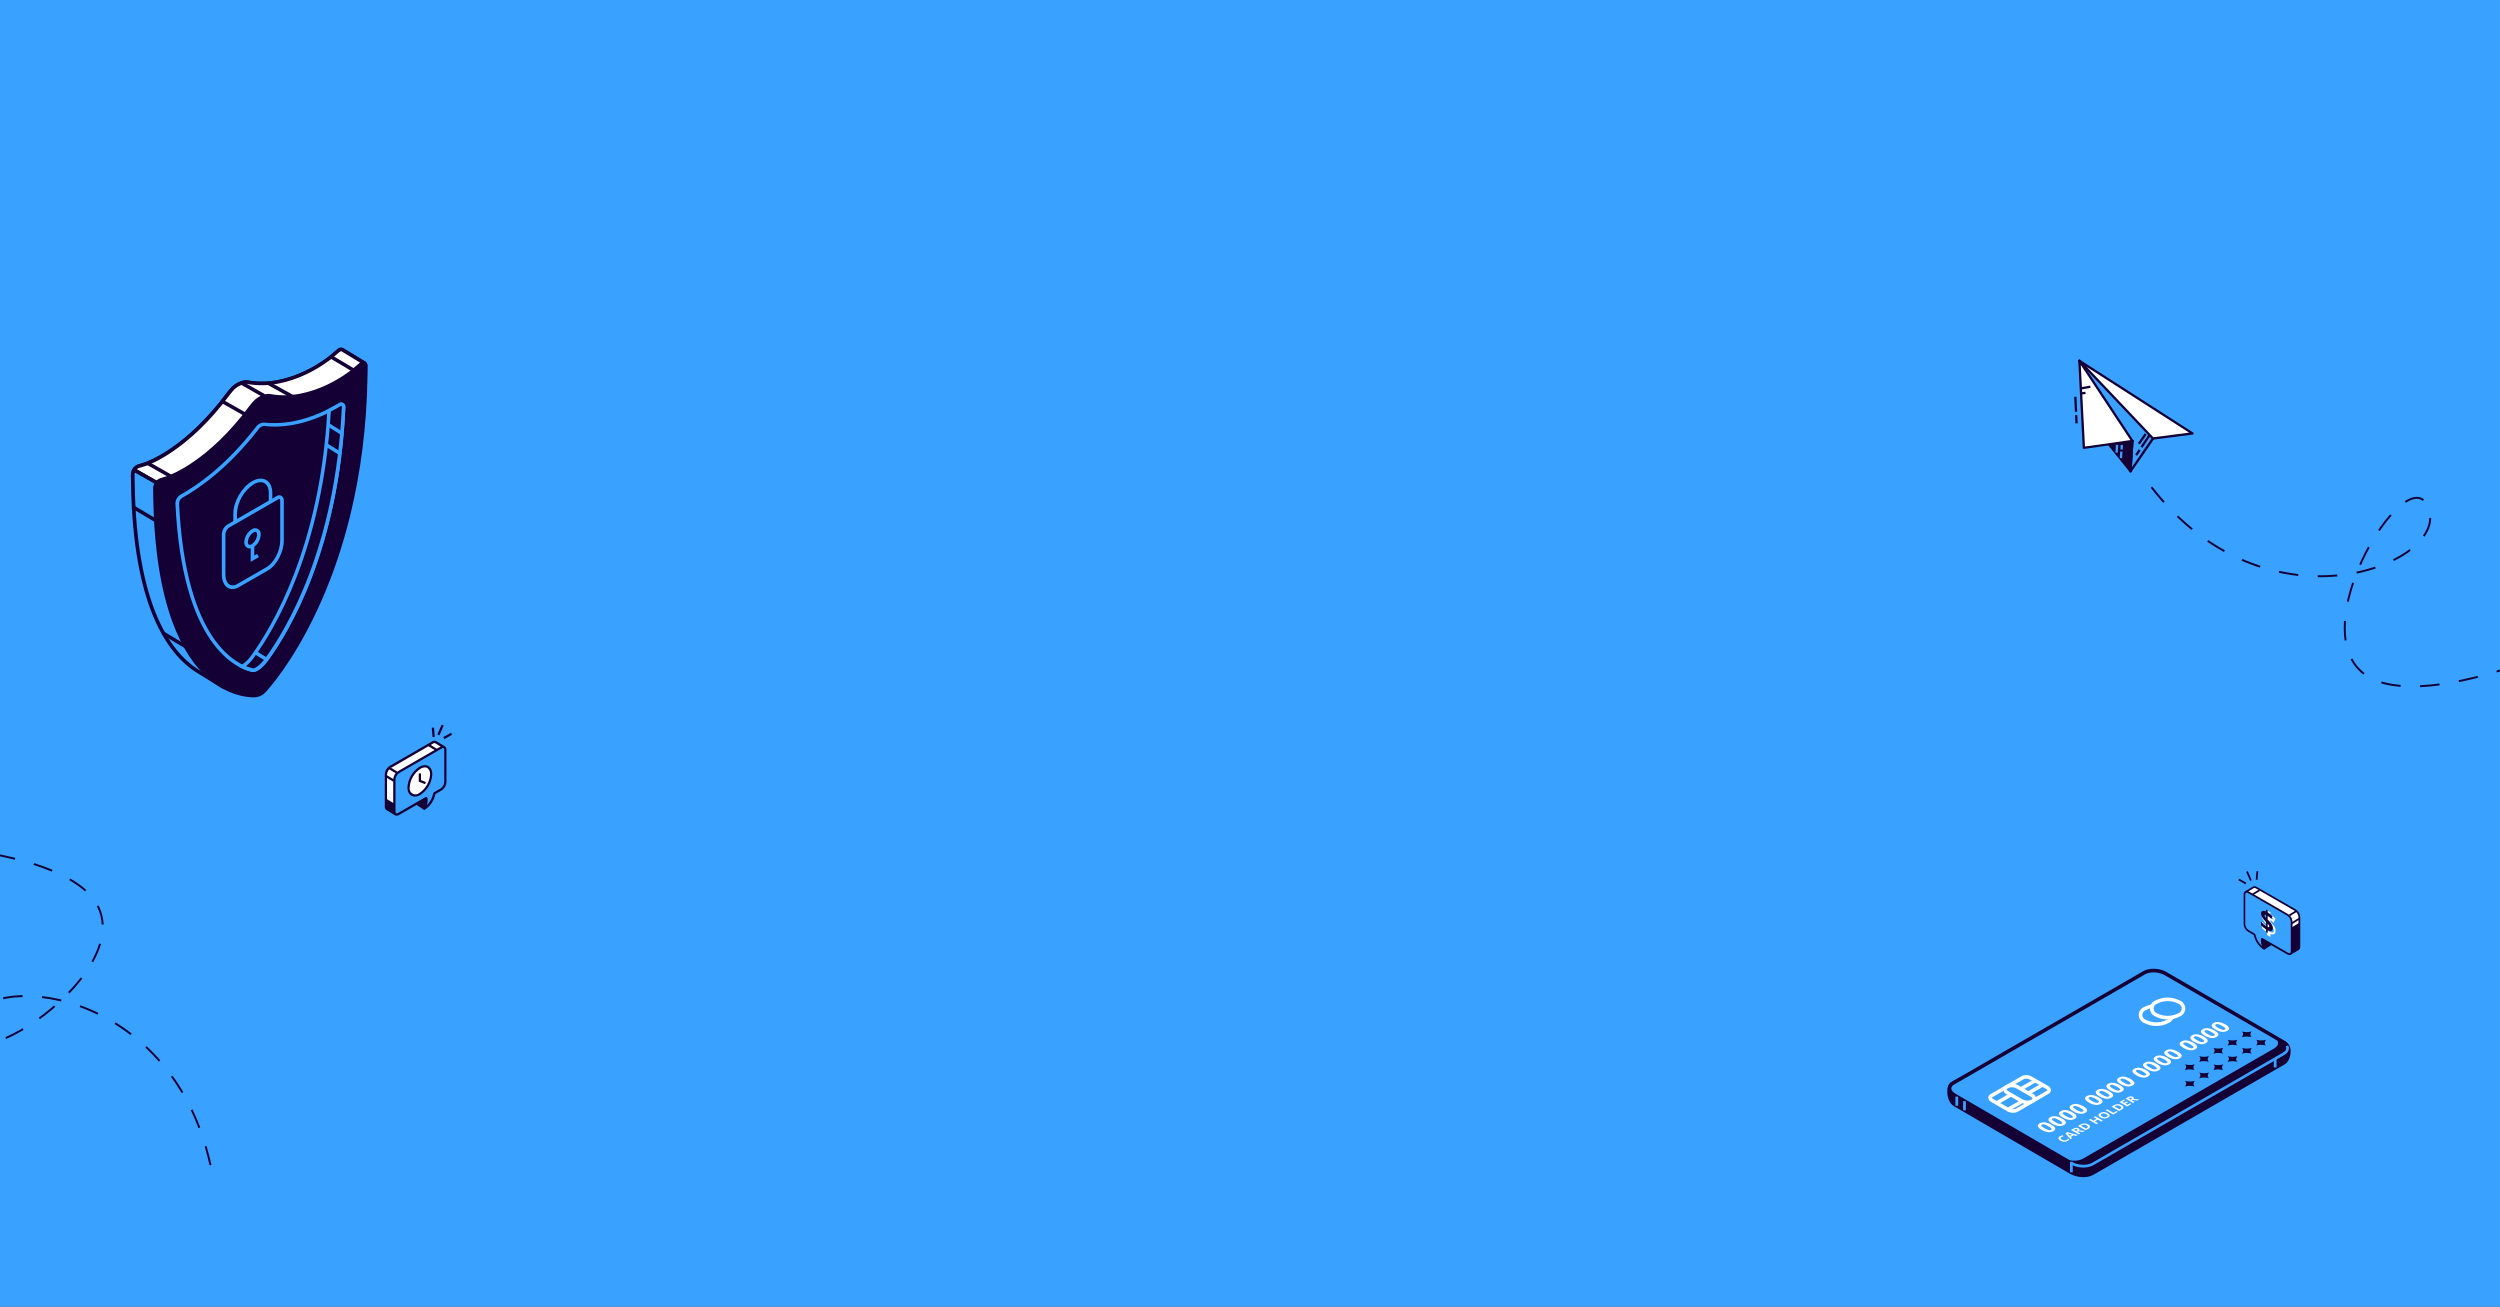 <svg width="1280" height="669" viewBox="0 0 1280 669" fill="none" xmlns="http://www.w3.org/2000/svg">
<rect x="0" y="0" width="1280" height="669" fill="#333333" stroke="none"/>
<g clip-path="url(#clip0_974:9985)">
<rect width="1280" height="669" fill="#39A1FF"/>
<path d="M217.057 413.892L212.507 410.942C212.498 410.934 212.491 410.925 212.487 410.914C212.482 410.904 212.479 410.893 212.479 410.882C212.479 410.87 212.482 410.859 212.487 410.849C212.491 410.838 212.498 410.829 212.507 410.822L218.297 403.822C218.303 403.809 218.314 403.799 218.326 403.791C218.338 403.784 218.352 403.78 218.367 403.78C218.381 403.78 218.395 403.784 218.407 403.791C218.42 403.799 218.43 403.809 218.437 403.822L219.357 408.092L219.577 411.022C219.577 411.022 219.577 411.072 219.577 411.082L217.207 413.842C217.204 413.857 217.197 413.872 217.186 413.885C217.175 413.897 217.162 413.906 217.146 413.911C217.131 413.916 217.115 413.917 217.099 413.914C217.083 413.91 217.068 413.903 217.057 413.892Z" fill="#150035"/>
<path d="M216.746 414.382L212.196 411.432C212.117 411.38 212.049 411.313 211.997 411.234C211.945 411.154 211.911 411.065 211.896 410.972V410.652L217.846 403.442C217.925 403.344 218.029 403.27 218.148 403.229C218.267 403.188 218.394 403.182 218.516 403.212L218.926 403.362L219.926 407.972L220.166 410.972V411.272L217.636 414.212C217.532 414.332 217.388 414.411 217.23 414.435C217.073 414.459 216.912 414.426 216.776 414.342L216.746 414.382ZM218.746 408.212L218.056 404.982L213.286 410.762L216.996 413.162L218.946 410.892L218.746 408.212Z" fill="#150035"/>
<path d="M199.816 392.682L221.546 380.132C221.75 379.989 221.985 379.896 222.232 379.861C222.479 379.826 222.73 379.85 222.966 379.932L227.216 382.482C227.23 382.492 227.242 382.505 227.25 382.521C227.259 382.536 227.263 382.554 227.263 382.572C227.263 382.589 227.259 382.607 227.25 382.622C227.242 382.638 227.23 382.651 227.216 382.662L222.136 388.032C222.126 388.057 222.126 388.086 222.136 388.112V396.982C222.088 397.754 221.862 398.504 221.475 399.174C221.088 399.844 220.551 400.414 219.906 400.842L216.666 402.712L216.436 403.032C215.831 406.115 214.034 408.835 211.436 410.602C211.286 410.712 211.176 410.552 211.286 410.362C211.806 409.362 212.786 407.202 212.486 405.502L212.136 405.352L205.426 409.222C205.414 409.228 205.404 409.236 205.395 409.246C205.386 409.257 205.38 409.269 205.376 409.282L202.576 416.752C202.571 416.769 202.562 416.784 202.55 416.797C202.538 416.81 202.523 416.82 202.507 416.826C202.49 416.832 202.472 416.833 202.455 416.831C202.437 416.828 202.42 416.822 202.406 416.812L198.206 414.282C198.004 414.121 197.845 413.913 197.743 413.675C197.642 413.438 197.602 413.179 197.626 412.922V396.492C197.67 395.73 197.891 394.989 198.271 394.328C198.651 393.666 199.18 393.103 199.816 392.682Z" fill="white"/>
<path d="M202.066 417.312L197.836 414.762C197.555 414.549 197.331 414.269 197.186 413.948C197.041 413.626 196.979 413.273 197.006 412.922V396.492C197.047 395.616 197.297 394.764 197.736 394.005C198.174 393.246 198.788 392.604 199.526 392.132L221.256 379.582C221.55 379.391 221.885 379.274 222.233 379.241C222.581 379.208 222.932 379.26 223.256 379.392L227.496 381.932C227.588 381.983 227.666 382.055 227.725 382.142C227.784 382.228 227.822 382.328 227.836 382.432C227.856 382.537 227.85 382.646 227.818 382.749C227.787 382.851 227.731 382.945 227.656 383.022L222.656 388.252V396.942C222.615 397.817 222.364 398.669 221.926 399.428C221.487 400.186 220.874 400.829 220.136 401.302L217.006 403.112L216.926 403.222C216.259 406.414 214.372 409.22 211.666 411.042C211.543 411.141 211.39 411.196 211.231 411.196C211.073 411.196 210.919 411.141 210.796 411.042C210.66 410.917 210.572 410.749 210.548 410.565C210.524 410.382 210.566 410.197 210.666 410.042C211.356 408.813 211.766 407.447 211.866 406.042L205.766 409.562L203.026 416.872C202.99 416.967 202.934 417.054 202.862 417.127C202.789 417.199 202.702 417.255 202.606 417.292C202.527 417.302 202.446 417.302 202.366 417.292C202.269 417.32 202.167 417.327 202.066 417.312ZM212.946 405.092L213.006 405.402C213.138 406.616 212.959 407.845 212.486 408.972C214.197 407.365 215.371 405.27 215.846 402.972V402.842L216.226 402.312L219.576 400.372C220.136 400.001 220.601 399.505 220.936 398.924C221.271 398.343 221.466 397.691 221.506 397.022V388.152V387.842L226.346 382.722L222.736 380.492C222.583 380.454 222.423 380.449 222.268 380.478C222.112 380.508 221.965 380.57 221.836 380.662L200.106 393.212C199.547 393.583 199.081 394.078 198.744 394.659C198.408 395.241 198.21 395.892 198.166 396.562V412.952C198.145 413.108 198.161 413.268 198.213 413.418C198.265 413.567 198.352 413.702 198.466 413.812L202.186 416.052L204.796 409.102L204.916 408.852L212.056 404.732L212.946 405.092Z" fill="#150035"/>
<path d="M204.076 395.312L225.876 382.732C227.066 382.042 228.036 382.602 228.036 383.982V400.432C227.996 401.184 227.78 401.917 227.405 402.57C227.03 403.223 226.506 403.779 225.876 404.192L222.516 406.122C222.473 406.152 222.436 406.19 222.409 406.235C222.381 406.28 222.363 406.33 222.356 406.382C221.742 409.485 219.927 412.22 217.306 413.992C217.156 414.092 217.046 413.942 217.146 413.742C217.696 412.742 218.726 410.432 218.316 408.742C218.316 408.662 218.226 408.632 218.146 408.682L204.076 416.802C202.886 417.492 201.916 416.932 201.916 415.552V399.072C201.956 398.32 202.172 397.587 202.547 396.934C202.922 396.281 203.446 395.725 204.076 395.312Z" fill="#39A1FF"/>
<path d="M202.256 417.432C201.944 417.226 201.694 416.94 201.53 416.604C201.367 416.268 201.296 415.894 201.326 415.522V399.072C201.365 398.216 201.608 397.383 202.036 396.642C202.464 395.9 203.065 395.273 203.786 394.812L225.586 382.222C225.884 382.001 226.24 381.873 226.61 381.853C226.98 381.833 227.348 381.922 227.668 382.11C227.988 382.297 228.245 382.575 228.408 382.908C228.572 383.241 228.633 383.614 228.586 383.982V400.432C228.548 401.287 228.304 402.121 227.876 402.862C227.448 403.603 226.848 404.231 226.126 404.692L222.946 406.572C222.287 409.792 220.396 412.627 217.676 414.472C217.553 414.572 217.399 414.626 217.241 414.626C217.083 414.626 216.929 414.572 216.806 414.472C216.669 414.347 216.581 414.179 216.558 413.996C216.534 413.812 216.576 413.627 216.676 413.472C217.371 412.245 217.781 410.878 217.876 409.472L204.406 417.242C204.027 417.477 203.592 417.608 203.146 417.622C202.838 417.642 202.53 417.576 202.256 417.432ZM218.496 408.102C218.594 408.145 218.681 408.211 218.749 408.295C218.817 408.378 218.864 408.477 218.886 408.582C219.094 409.857 218.931 411.166 218.416 412.352C220.145 410.731 221.321 408.608 221.776 406.282C221.802 406.147 221.855 406.018 221.932 405.905C222.01 405.791 222.11 405.695 222.226 405.622L225.586 403.682C226.128 403.321 226.578 402.84 226.903 402.276C227.227 401.713 227.417 401.081 227.456 400.432V383.982C227.514 383.815 227.512 383.633 227.451 383.468C227.39 383.303 227.273 383.164 227.12 383.075C226.968 382.986 226.789 382.953 226.615 382.982C226.441 383.011 226.282 383.099 226.166 383.232L204.366 395.812C203.825 396.175 203.374 396.658 203.05 397.223C202.726 397.789 202.536 398.421 202.496 399.072V415.492C202.472 415.658 202.491 415.828 202.551 415.985C202.61 416.143 202.708 416.282 202.836 416.392C202.994 416.449 203.164 416.465 203.33 416.438C203.496 416.412 203.653 416.345 203.786 416.242L217.856 408.122C217.967 408.051 218.095 408.013 218.226 408.012C218.321 408.022 218.414 408.052 218.496 408.102Z" fill="#150035"/>
<path d="M199.596 392.741L198.994 393.732L202.787 396.039L203.39 395.047L199.596 392.741Z" fill="#150035"/>
<path d="M219.91 381.07L219.308 382.062L223.101 384.368L223.704 383.377L219.91 381.07Z" fill="#150035"/>
<path d="M198.029 396.868L197.427 397.859L201.221 400.166L201.823 399.174L198.029 396.868Z" fill="#150035"/>
<path d="M197.586 408.842L201.906 411.462V416.542L197.726 414.242L197.586 413.222V408.842Z" fill="#150035"/>
<path d="M220.766 396.492C220.65 398.498 220.063 400.45 219.052 402.187C218.04 403.925 216.634 405.399 214.946 406.492C211.746 408.342 209.156 406.842 209.156 403.152C209.27 401.147 209.853 399.198 210.859 397.461C211.864 395.724 213.265 394.248 214.946 393.152C218.176 391.282 220.766 392.772 220.766 396.492Z" fill="white"/>
<path d="M210.596 407.402C209.306 406.662 208.596 405.152 208.596 403.152C208.712 401.043 209.323 398.991 210.379 397.161C211.436 395.332 212.908 393.777 214.676 392.622C216.406 391.622 218.076 391.472 219.346 392.212C220.616 392.952 221.346 394.462 221.346 396.462C221.23 398.571 220.619 400.623 219.563 402.453C218.507 404.282 217.035 405.837 215.266 406.992C214.4 407.532 213.407 407.836 212.386 407.872C211.758 407.877 211.141 407.715 210.596 407.402ZM215.266 393.632C213.667 394.676 212.335 396.082 211.38 397.735C210.424 399.389 209.872 401.245 209.766 403.152C209.644 403.767 209.718 404.404 209.977 404.975C210.235 405.545 210.666 406.021 211.209 406.334C211.752 406.647 212.379 406.783 213.003 406.721C213.626 406.66 214.215 406.405 214.686 405.992C216.286 404.946 217.617 403.538 218.573 401.883C219.528 400.227 220.081 398.37 220.186 396.462C220.258 395.846 220.165 395.221 219.917 394.652C219.67 394.083 219.276 393.59 218.776 393.222C218.405 393.011 217.983 392.904 217.556 392.912C216.743 392.946 215.953 393.195 215.266 393.632Z" fill="#150035"/>
<path d="M217.616 401.501L218.046 400.421L215.556 399.411V396.021H214.396V400.201L217.616 401.501Z" fill="#150035"/>
<path d="M222.222 372.515L221.062 372.608L221.443 377.368L222.603 377.275L222.222 372.515Z" fill="#150035"/>
<path d="M226.124 371L223.919 376.028L224.99 376.498L227.195 371.47L226.124 371Z" fill="#150035"/>
<path d="M230.915 375.161L226.937 377.41L227.507 378.42L231.486 376.171L230.915 375.161Z" fill="#150035"/>
<path d="M1091.78 225.78L1090.78 241.27L1102.27 224.5L1103.65 217.94L1064.65 184.76L1076.27 215.35L1091.75 225.76L1091.78 225.78Z" fill="#39A1FF"/>
<path d="M1090.16 241.68L1091.16 226.08L1075.96 215.85L1075.8 215.75L1064.1 184.96L1063.95 184.51L1064.72 184.02L1104.06 217.48L1104.35 217.71L1102.9 224.57V224.76L1091.3 241.63L1091.03 241.99L1090.16 241.68ZM1103.02 218.17L1066.02 186.68L1076.77 214.97L1092.1 225.29L1092.42 225.51L1091.53 239.21L1101.75 224.29L1103.02 218.17Z" fill="#150035"/>
<path d="M1064.69 184.79L1102.3 224.51L1122.49 221.92L1064.68 184.8C1064.68 184.8 1064.69 184.78 1064.69 184.79Z" fill="white"/>
<path d="M1064.26 185.19L1063.91 184.78L1064.59 184L1122.81 221.4L1123.18 221.62L1122.99 222.45L1102.41 225.09H1102.09L1064.26 185.19ZM1068.42 187.87L1102.53 223.87L1120.84 221.51L1068.42 187.87Z" fill="#150035"/>
<path d="M1095.04 229.997L1093.21 232.711L1094.19 233.369L1096.02 230.656L1095.04 229.997Z" fill="#150035"/>
<path d="M1100.13 222.416L1095.95 228.639L1096.93 229.298L1101.11 223.074L1100.13 222.416Z" fill="#150035"/>
<path d="M1098.1 221.863L1094.59 226.906L1095.56 227.578L1099.07 222.535L1098.1 221.863Z" fill="#150035"/>
<path d="M1063.59 212.481L1062.41 212.533L1062.6 216.779L1063.78 216.727L1063.59 212.481Z" fill="#150035"/>
<path d="M1063.18 203.128L1062 203.181L1062.34 210.873L1063.52 210.821L1063.18 203.128Z" fill="#150035"/>
<path d="M1090.79 241.29L1073.54 219.76L1091.76 225.76L1090.76 241.26L1090.79 241.29Z" fill="#150035"/>
<path d="M1073.06 220.11L1072.81 219.75L1073.33 219.05L1091.92 225.2L1092.4 225.33L1091.4 241.33V241.73L1090.63 241.98L1073.06 220.11ZM1075.24 220.92L1090.31 239.74L1091.16 226.2L1075.24 220.92Z" fill="#150035"/>
<path d="M1064.65 184.77L1066.94 229.29L1091.76 225.77L1064.65 184.77Z" fill="white"/>
<path d="M1066.36 229.56L1064.06 184.8V184.29L1064.92 184.05L1092.28 225.45L1092.44 225.73L1092.16 226.29L1067 229.86H1066.74L1066.36 229.56ZM1065.36 186.87L1067.51 228.62L1090.78 225.32L1065.36 186.87Z" fill="#150035"/>
<path d="M1070.18 197.429L1065.23 198.272L1065.43 199.435L1070.37 198.592L1070.18 197.429Z" fill="#150035"/>
<path d="M1067.69 200.555L1065.42 200.872L1065.58 202.04L1067.86 201.723L1067.69 200.555Z" fill="#150035"/>
<path d="M1084.28 231.83L1084.53 227.79L1083.35 227.72L1083.1 231.76L1084.28 231.83Z" fill="#39A1FF"/>
<path d="M1085.78 227.8L1085.65 230.106L1086.83 230.176L1086.96 227.87L1085.78 227.8Z" fill="#39A1FF"/>
<path d="M1085.54 231.17L1085.34 234.524L1086.52 234.593L1086.71 231.239L1085.54 231.17Z" fill="#39A1FF"/>
<path d="M1159.3 485.587L1163.51 482.877C1163.52 482.862 1163.53 482.842 1163.53 482.822C1163.53 482.801 1163.52 482.781 1163.51 482.767L1158.17 476.277C1158.16 476.266 1158.15 476.258 1158.14 476.252C1158.13 476.246 1158.12 476.243 1158.1 476.243C1158.09 476.243 1158.08 476.246 1158.07 476.252C1158.06 476.258 1158.05 476.266 1158.04 476.277L1157.19 480.217L1156.99 482.927L1159.18 485.477C1159.16 485.492 1159.16 485.513 1159.16 485.535C1159.16 485.557 1159.17 485.577 1159.18 485.592C1159.2 485.606 1159.22 485.614 1159.24 485.613C1159.26 485.612 1159.28 485.602 1159.3 485.587Z" fill="#150035"/>
<path d="M1159.3 486.107C1159.22 486.108 1159.15 486.091 1159.08 486.058C1159.01 486.025 1158.95 485.977 1158.9 485.917L1156.59 483.237V483.007L1156.81 480.197L1157.72 475.987L1158.05 475.867C1158.14 475.843 1158.24 475.846 1158.34 475.876C1158.43 475.906 1158.52 475.962 1158.58 476.037L1164.05 482.677V482.937C1164.04 483.012 1164.01 483.084 1163.97 483.148C1163.93 483.212 1163.87 483.266 1163.81 483.307L1159.61 486.027C1159.52 486.081 1159.41 486.108 1159.3 486.107ZM1157.5 482.897L1159.37 485.077L1162.94 482.777L1158.3 477.177L1157.62 480.357L1157.5 482.897Z" fill="#150035"/>
<path d="M1175.22 466.007L1155.15 454.417C1154.96 454.286 1154.74 454.201 1154.52 454.17C1154.29 454.139 1154.06 454.161 1153.84 454.237L1149.91 456.587C1149.9 456.597 1149.89 456.61 1149.88 456.625C1149.87 456.639 1149.87 456.655 1149.87 456.672C1149.87 456.688 1149.87 456.704 1149.88 456.719C1149.89 456.733 1149.9 456.746 1149.91 456.757L1154.6 461.707C1154.61 461.732 1154.61 461.761 1154.6 461.787V469.977C1154.64 470.689 1154.84 471.383 1155.2 472.002C1155.55 472.62 1156.05 473.146 1156.65 473.537L1159.65 475.267L1159.86 475.567C1160.42 478.423 1162.09 480.941 1164.51 482.567C1164.65 482.667 1164.75 482.567 1164.65 482.347C1164.17 481.427 1163.26 479.427 1163.54 477.857L1163.87 477.717L1170.06 481.287L1170.11 481.347L1172.69 488.247C1172.7 488.261 1172.7 488.274 1172.72 488.285C1172.73 488.296 1172.74 488.304 1172.76 488.309C1172.77 488.313 1172.79 488.315 1172.8 488.313C1172.82 488.311 1172.84 488.305 1172.85 488.297L1176.73 485.967C1176.91 485.816 1177.06 485.623 1177.15 485.403C1177.24 485.183 1177.28 484.944 1177.26 484.707V469.567C1177.22 468.855 1177.02 468.162 1176.66 467.543C1176.31 466.925 1175.81 466.398 1175.22 466.007Z" fill="white"/>
<path d="M1172.91 488.797L1172.61 488.727C1172.53 488.698 1172.47 488.654 1172.41 488.597C1172.35 488.54 1172.31 488.472 1172.28 488.397L1169.73 481.617L1163.96 478.277C1164.01 479.627 1164.4 480.945 1165.07 482.117C1165.14 482.24 1165.18 482.386 1165.16 482.529C1165.14 482.672 1165.07 482.806 1164.97 482.907C1164.87 482.985 1164.74 483.028 1164.61 483.028C1164.49 483.028 1164.36 482.985 1164.26 482.907C1161.77 481.234 1160.04 478.652 1159.44 475.717L1159.34 475.587L1156.43 473.907C1155.76 473.471 1155.2 472.881 1154.8 472.185C1154.4 471.489 1154.18 470.707 1154.15 469.907V461.927L1149.56 457.107C1149.5 457.045 1149.45 456.971 1149.43 456.889C1149.4 456.808 1149.4 456.721 1149.41 456.637C1149.42 456.552 1149.46 456.472 1149.5 456.401C1149.55 456.331 1149.62 456.271 1149.69 456.227L1153.6 453.887C1153.89 453.769 1154.2 453.724 1154.51 453.755C1154.82 453.787 1155.12 453.894 1155.38 454.067L1175.45 465.607C1176.12 466.042 1176.68 466.632 1177.08 467.329C1177.47 468.025 1177.7 468.806 1177.73 469.607V484.737C1177.75 485.048 1177.7 485.36 1177.57 485.645C1177.44 485.93 1177.25 486.178 1177 486.367L1172.91 488.797ZM1163.91 477.197L1170.44 480.967L1170.54 481.177L1172.98 487.687L1176.51 485.567C1176.62 485.454 1176.71 485.317 1176.76 485.167C1176.82 485.016 1176.84 484.856 1176.82 484.697V469.567C1176.78 468.933 1176.59 468.317 1176.28 467.767C1175.96 467.217 1175.52 466.748 1174.99 466.397L1154.92 454.807C1154.79 454.716 1154.64 454.654 1154.49 454.627C1154.33 454.599 1154.17 454.606 1154.02 454.647L1150.52 456.757L1155.03 461.527V461.787V469.977C1155.07 470.61 1155.25 471.227 1155.57 471.777C1155.89 472.327 1156.33 472.796 1156.86 473.147L1160 475.007L1160.27 475.387V475.487C1160.73 477.757 1161.92 479.814 1163.66 481.347C1163.14 480.228 1162.94 478.992 1163.06 477.767V477.527L1163.91 477.197Z" fill="#150035"/>
<path d="M1171.3 468.436L1151.15 456.816C1150.05 456.176 1149.15 456.696 1149.15 457.976V473.166C1149.19 473.861 1149.39 474.537 1149.74 475.14C1150.08 475.742 1150.57 476.255 1151.15 476.636L1154.25 478.426C1154.29 478.451 1154.33 478.484 1154.35 478.524C1154.38 478.564 1154.39 478.609 1154.4 478.656C1154.97 481.512 1156.65 484.027 1159.06 485.656C1159.21 485.746 1159.3 485.656 1159.21 485.426C1158.71 484.476 1157.75 482.426 1158.13 480.776C1158.13 480.706 1158.22 480.686 1158.29 480.776L1171.29 488.276C1172.39 488.916 1173.29 488.396 1173.29 487.116V471.906C1173.25 471.213 1173.05 470.537 1172.71 469.935C1172.36 469.332 1171.88 468.819 1171.3 468.436Z" fill="#39A1FF"/>
<path d="M1172.17 488.987C1171.77 488.971 1171.39 488.854 1171.05 488.647L1158.5 481.407C1158.56 482.757 1158.94 484.073 1159.61 485.247C1159.68 485.37 1159.72 485.516 1159.7 485.659C1159.68 485.803 1159.61 485.936 1159.51 486.037C1159.41 486.116 1159.29 486.159 1159.16 486.159C1159.03 486.159 1158.91 486.116 1158.81 486.037C1156.31 484.335 1154.57 481.728 1153.96 478.767L1150.96 477.007C1150.31 476.588 1149.76 476.019 1149.38 475.347C1148.99 474.676 1148.77 473.921 1148.73 473.147V457.977C1148.7 457.648 1148.76 457.318 1148.9 457.021C1149.05 456.723 1149.27 456.47 1149.54 456.287C1149.83 456.136 1150.16 456.069 1150.49 456.094C1150.82 456.119 1151.14 456.234 1151.41 456.427L1171.54 468.047C1172.19 468.465 1172.73 469.034 1173.12 469.706C1173.51 470.378 1173.73 471.133 1173.76 471.907V487.107C1173.79 487.435 1173.73 487.766 1173.59 488.064C1173.45 488.362 1173.22 488.615 1172.95 488.797C1172.71 488.93 1172.44 488.995 1172.17 488.987ZM1158.22 480.277C1158.33 480.279 1158.43 480.31 1158.52 480.367L1171.52 487.857C1171.66 487.967 1171.82 488.038 1172 488.062C1172.18 488.087 1172.36 488.064 1172.52 487.997C1172.65 487.888 1172.75 487.749 1172.81 487.592C1172.87 487.434 1172.89 487.264 1172.87 487.097V471.907C1172.83 471.292 1172.65 470.694 1172.34 470.159C1172.04 469.625 1171.61 469.169 1171.1 468.827L1150.93 457.207C1150.79 457.097 1150.62 457.026 1150.45 457.001C1150.27 456.977 1150.09 456.999 1149.93 457.067C1149.8 457.176 1149.7 457.317 1149.64 457.476C1149.57 457.635 1149.56 457.808 1149.58 457.977V473.167C1149.62 473.78 1149.8 474.376 1150.11 474.908C1150.41 475.441 1150.84 475.895 1151.35 476.237L1154.45 478.027C1154.55 478.089 1154.63 478.171 1154.69 478.267C1154.76 478.364 1154.8 478.472 1154.82 478.587C1155.28 480.867 1156.47 482.934 1158.22 484.467C1157.66 483.298 1157.46 481.989 1157.65 480.707L1157.71 480.487L1157.97 480.327C1158.05 480.29 1158.13 480.273 1158.22 480.277Z" fill="#150035"/>
<path d="M1175.45 466.128L1171.94 468.258L1172.42 469.035L1175.92 466.905L1175.45 466.128Z" fill="#150035"/>
<path d="M1156.68 455.365L1153.18 457.495L1153.65 458.273L1157.15 456.143L1156.68 455.365Z" fill="#150035"/>
<path d="M1176.91 469.979L1173.05 472.424L1173.54 473.193L1177.4 470.748L1176.91 469.979Z" fill="#150035"/>
<path d="M1177.27 472.446L1173.28 474.866V488.036L1177.15 485.916L1177.27 484.976V472.446Z" fill="#150035"/>
<path d="M1155.31 446.02L1154.95 450.405L1155.86 450.48L1156.22 446.095L1155.31 446.02Z" fill="#150035"/>
<path d="M1150.85 446L1150.02 446.365L1152.05 451.009L1152.89 450.643L1150.85 446Z" fill="#150035"/>
<path d="M1146.45 449.888L1146 450.68L1149.67 452.757L1150.12 451.965L1146.45 449.888Z" fill="#150035"/>
<path d="M1162.45 479.726L1160.72 478.726V477.326C1159.82 476.773 1158.99 476.101 1158.27 475.326L1158.15 475.196V471.956L1158.95 472.876C1159.33 473.304 1159.74 473.708 1160.17 474.086C1160.36 474.256 1160.54 474.406 1160.72 474.546V473.486L1160.45 473.206C1159.76 472.539 1159.17 471.782 1158.69 470.956C1158.34 470.326 1158.15 469.618 1158.14 468.896C1158.09 468.543 1158.17 468.185 1158.35 467.879C1158.53 467.572 1158.81 467.335 1159.14 467.206C1159.67 467.047 1160.23 467.071 1160.74 467.276V466.106L1162.47 467.106V468.106C1163.34 468.674 1164.13 469.345 1164.83 470.106L1165.03 470.316L1164.08 472.516L1163.6 472.016C1163.24 471.66 1162.87 471.326 1162.47 471.016V472.016C1163.03 472.577 1163.56 473.168 1164.05 473.786C1164.36 474.207 1164.63 474.663 1164.83 475.146C1165 475.584 1165.09 476.048 1165.09 476.516C1165.09 477.686 1164.56 478.136 1164.09 478.306C1163.55 478.485 1162.97 478.464 1162.45 478.246V479.726ZM1161.63 476.846L1162.19 477.106C1163.07 477.526 1163.53 477.506 1163.76 477.416C1163.99 477.326 1164.16 477.256 1164.16 476.416C1164.15 476.074 1164.09 475.735 1163.96 475.416C1163.79 475.004 1163.56 474.617 1163.29 474.266C1162.79 473.625 1162.25 473.017 1161.67 472.446L1160.88 471.586C1160.64 471.336 1160.42 471.061 1160.23 470.766C1160.08 470.513 1159.99 470.223 1159.99 469.926C1159.98 469.79 1160 469.653 1160.06 469.528C1160.12 469.404 1160.21 469.297 1160.32 469.216C1160.49 469.133 1160.67 469.089 1160.85 469.089C1161.04 469.089 1161.22 469.133 1161.39 469.216L1161.58 469.296V469.226L1162.29 469.706C1162.83 470.075 1163.33 470.486 1163.8 470.936L1163.98 470.536C1163.33 469.854 1162.59 469.256 1161.79 468.756L1161.58 468.596L1161.02 468.336C1160.56 468.046 1160.01 467.939 1159.47 468.036C1159.37 468.036 1159.09 468.186 1159.09 468.876C1159.1 469.448 1159.25 470.008 1159.53 470.506C1159.98 471.24 1160.52 471.912 1161.14 472.506L1161.58 472.956V472.896L1162.37 473.776C1162.62 474.032 1162.84 474.31 1163.03 474.606C1163.2 474.857 1163.3 475.152 1163.31 475.456C1163.32 475.602 1163.29 475.749 1163.23 475.882C1163.17 476.015 1163.08 476.13 1162.96 476.216C1162.79 476.304 1162.6 476.35 1162.41 476.35C1162.22 476.35 1162.04 476.304 1161.87 476.216L1161.67 476.146V476.206L1160.97 475.746C1160.49 475.427 1160.03 475.072 1159.6 474.686L1159.1 474.226V474.736C1159.8 475.461 1160.59 476.09 1161.45 476.606L1161.63 476.846Z" fill="white"/>
<path d="M1163.68 475.226C1163.68 475.966 1163.45 476.416 1162.99 476.596C1162.66 476.674 1162.32 476.687 1161.99 476.634C1161.66 476.581 1161.34 476.463 1161.06 476.286V477.706L1160.23 477.226V475.836C1159.28 475.272 1158.42 474.571 1157.67 473.756V471.936C1158.06 472.378 1158.48 472.795 1158.92 473.186C1159.33 473.552 1159.77 473.886 1160.23 474.186V472.106L1159.83 471.696C1159.18 471.056 1158.61 470.333 1158.15 469.546C1157.83 468.981 1157.66 468.345 1157.66 467.696C1157.66 467.026 1157.88 466.606 1158.34 466.436C1158.99 466.289 1159.66 466.4 1160.23 466.746V465.646L1161.06 466.116V467.116C1161.98 467.691 1162.81 468.387 1163.54 469.186L1162.98 470.476C1162.39 469.865 1161.75 469.313 1161.06 468.826V470.826C1161.65 471.408 1162.21 472.03 1162.72 472.686C1163.01 473.071 1163.26 473.491 1163.45 473.936C1163.61 474.348 1163.69 474.786 1163.68 475.226ZM1159.46 468.696C1159.46 468.912 1159.52 469.123 1159.64 469.306C1159.81 469.57 1160.01 469.817 1160.23 470.046V468.426C1159.72 468.216 1159.46 468.306 1159.46 468.696ZM1161.87 474.286C1161.86 474.072 1161.79 473.864 1161.67 473.686C1161.49 473.414 1161.28 473.156 1161.06 472.916V474.636C1161.6 474.846 1161.87 474.726 1161.87 474.286Z" fill="#150035"/>
<path d="M186.675 186.297C186.698 186.238 186.698 186.174 186.678 186.114C186.658 186.055 186.617 186.005 186.564 185.973L175.468 179.179C174.965 178.732 174.127 178.821 173.233 179.547L169.11 183.011C168.897 183.19 148.862 199.773 126.748 195.683C126.28 195.596 125.802 195.578 125.329 195.627C122.657 196.111 120.238 197.515 118.49 199.594C117.967 200.156 117.478 200.749 117.027 201.371C95.796 230.256 75.526 237.24 74.676 237.519L70.575 238.849C69.798 239.214 69.137 239.787 68.665 240.505C68.194 241.223 67.931 242.058 67.905 242.916L67.972 247.721C68.955 309.794 86.242 333.964 100.589 343.317L113.998 351.541L114.903 348.881C116.5 349.131 118.118 349.206 119.731 349.105C121.378 348.813 122.869 347.951 123.943 346.669C125.798 344.691 165.467 301.525 174.127 214.098L180.116 201.002L186.675 186.297Z" fill="#39A1FF"/>
<path d="M114.557 352.927L100.132 344.077C85.605 334.59 68.062 310.185 67.078 247.71L67 242.905C67.028 241.844 67.359 240.812 67.952 239.931C68.546 239.051 69.379 238.357 70.352 237.933L74.453 236.614C75.28 236.335 95.271 229.429 116.334 200.79C116.805 200.154 117.313 199.546 117.854 198.968C119.744 196.714 122.374 195.205 125.274 194.711C125.833 194.655 126.397 194.677 126.95 194.778C148.348 198.711 167.735 182.978 168.551 182.308L172.674 178.844C173.093 178.388 173.66 178.095 174.274 178.02C174.889 177.944 175.51 178.089 176.027 178.43L187.056 185.135C187.299 185.285 187.48 185.518 187.566 185.791C187.652 186.064 187.637 186.358 187.525 186.621L181.089 201.293L175.155 214.266C166.428 302.006 126.447 345.418 124.748 347.239C123.519 348.704 121.807 349.683 119.921 349.999C118.479 350.091 117.031 350.046 115.597 349.865L114.557 352.927ZM125.855 196.577C125.717 196.566 125.579 196.566 125.441 196.577C122.992 197.041 120.781 198.34 119.184 200.253C118.685 200.792 118.218 201.359 117.787 201.952C96.377 231.005 75.85 238.145 74.99 238.425L70.922 239.721C70.333 240.026 69.835 240.481 69.478 241.04C69.121 241.6 68.918 242.243 68.888 242.905L68.967 247.71C69.939 309.381 87.013 333.327 101.16 342.546L113.596 350.155L114.379 347.865L115.138 347.965C116.665 348.202 118.212 348.277 119.753 348.189C121.186 347.926 122.48 347.166 123.407 346.043C125.128 344.211 164.752 301.201 173.378 213.975L173.457 213.685L179.446 200.578L185.648 186.453L174.842 179.872C174.731 179.771 174.328 179.872 173.814 180.252L169.702 183.716C168.842 184.42 148.806 200.667 126.581 196.588C126.34 196.563 126.097 196.56 125.855 196.577Z" fill="#150035"/>
<path d="M175.468 179.179C174.965 178.732 174.127 178.821 173.233 179.547L169.11 183.011C168.898 183.19 148.862 199.773 126.749 195.683C126.281 195.596 125.803 195.578 125.33 195.627C122.657 196.111 120.238 197.515 118.491 199.594C117.968 200.156 117.479 200.749 117.027 201.371C95.796 230.256 75.526 237.24 74.677 237.519L70.576 238.849C69.775 239.201 69.112 239.805 68.688 240.57L102.043 259.488L172.317 229.898C173.062 224.796 173.718 219.518 174.284 214.065L180.273 200.968L186.709 186.297C186.732 186.238 186.733 186.174 186.712 186.114C186.692 186.055 186.651 186.005 186.598 185.973L175.468 179.179Z" fill="white"/>
<path d="M101.942 260.505L67.369 240.894L67.871 240.078C68.417 239.101 69.281 238.34 70.319 237.922L74.42 236.603C75.246 236.324 95.237 229.418 116.3 200.779C116.783 200.146 117.301 199.541 117.854 198.968C119.744 196.714 122.374 195.205 125.273 194.711C125.832 194.655 126.397 194.677 126.95 194.778C148.348 198.711 167.735 182.978 168.551 182.308L172.674 178.844C173.093 178.388 173.66 178.095 174.274 178.02C174.889 177.944 175.51 178.089 176.027 178.43L187.056 185.135C187.299 185.285 187.48 185.518 187.566 185.791C187.652 186.064 187.637 186.358 187.525 186.621L181.089 201.293L175.155 214.266C174.63 219.529 173.971 224.814 173.2 229.988L173.121 230.502L101.942 260.505ZM70.039 240.291L102.065 258.46L171.49 229.251C172.239 224.222 172.864 219.082 173.378 213.975L173.457 213.685L179.446 200.578L185.648 186.453L174.842 179.872C174.73 179.771 174.328 179.872 173.814 180.252L169.702 183.716C168.842 184.42 148.806 200.667 126.581 196.588C126.21 196.536 125.834 196.536 125.463 196.588C123.015 197.052 120.803 198.352 119.206 200.265C118.707 200.803 118.241 201.37 117.809 201.963C96.399 231.016 75.872 238.156 75.012 238.436L70.922 239.721C70.587 239.838 70.284 240.033 70.039 240.291Z" fill="#150035"/>
<path d="M135.431 353.653C134.355 354.925 132.869 355.783 131.229 356.078C129.184 356.268 81.091 359.43 79.437 254.694L79.37 249.889C79.396 249.031 79.659 248.196 80.13 247.478C80.602 246.76 81.263 246.187 82.04 245.822L86.141 244.503C86.99 244.213 107.238 237.229 128.491 208.344C128.943 207.722 129.432 207.129 129.955 206.567C131.702 204.488 134.121 203.084 136.794 202.6C137.265 202.538 137.742 202.538 138.213 202.6C160.316 206.723 180.317 190.163 180.53 189.984L184.653 186.52C186.039 185.403 187.368 185.828 187.335 187.493L187.257 192.42C185.614 299.067 137.509 351.429 135.464 353.608L135.431 353.653ZM90.734 257.734C93.974 325.628 118.323 340.669 129.385 343.172C131.207 343.585 134.581 340.333 136.414 337.83C147.588 322.589 172.73 280.54 175.948 208.522C175.948 207.148 175.088 206.567 173.926 207.26C165.042 212.556 150.616 219.004 135.14 217.238C134.436 217.273 133.75 217.477 133.141 217.833C132.533 218.189 132.019 218.687 131.643 219.283C116.401 238.827 101.785 249.096 92.779 254.102C92.166 254.494 91.659 255.03 91.301 255.663C90.942 256.296 90.744 257.007 90.723 257.734H90.734Z" fill="#150035"/>
<path d="M129.922 357.039C126.223 357.039 116.323 356.089 106.087 346.893C93.986 336.009 79.37 311.135 78.476 254.717L78.397 249.912C78.428 248.852 78.759 247.823 79.353 246.944C79.946 246.066 80.778 245.374 81.75 244.951L85.851 243.621C86.677 243.341 106.668 236.436 127.743 207.796C128.215 207.148 128.726 206.528 129.274 205.941C131.167 203.685 133.801 202.176 136.704 201.684C137.26 201.628 137.82 201.651 138.369 201.751C159.768 205.684 179.155 189.951 179.971 189.281L184.094 185.817C184.467 185.429 184.945 185.16 185.47 185.043C185.995 184.926 186.542 184.966 187.044 185.157C187.454 185.389 187.787 185.736 188.002 186.155C188.217 186.574 188.303 187.047 188.251 187.515L188.173 192.443C186.519 299.436 138.179 352.044 136.123 354.234C134.9 355.681 133.2 356.644 131.33 356.95C131.095 357.005 130.615 357.039 129.922 357.039ZM137.252 203.494H136.839C134.389 203.963 132.178 205.266 130.581 207.182C130.085 207.718 129.619 208.282 129.184 208.869C107.774 237.978 87.247 245.062 86.387 245.353L82.275 246.671C81.686 246.977 81.188 247.432 80.831 247.991C80.474 248.55 80.271 249.193 80.241 249.856L80.319 254.661C81.191 310.476 95.483 334.869 107.316 345.496C119.15 356.123 130.615 355.184 131.106 355.139C132.539 354.876 133.832 354.117 134.76 352.994C136.85 350.781 184.698 298.71 186.34 192.409L186.418 187.482C186.418 187.091 186.329 186.867 186.229 186.822C186.128 186.778 185.737 186.822 185.245 187.225L181.122 190.689C180.262 191.393 160.226 207.64 138.012 203.561C137.761 203.517 137.507 203.494 137.252 203.494ZM129.698 344.077C129.524 344.094 129.348 344.094 129.173 344.077C120.804 342.188 93.27 330.377 89.806 257.79C89.817 256.892 90.054 256.012 90.495 255.231C90.937 254.449 91.569 253.792 92.332 253.32C101.685 248.113 115.976 237.9 130.905 218.736C131.371 218.01 132.01 217.412 132.765 216.997C133.52 216.581 134.367 216.361 135.229 216.356C150.27 218.077 164.282 211.886 173.445 206.489C173.789 206.24 174.196 206.095 174.62 206.069C175.043 206.043 175.465 206.138 175.837 206.344C176.195 206.587 176.479 206.924 176.659 207.318C176.838 207.713 176.906 208.149 176.853 208.579C173.613 281.133 148.002 323.528 137.14 338.389C135.621 340.445 132.246 344.077 129.698 344.077ZM91.639 257.644C94.991 328.936 121.541 340.412 129.575 342.222C130.693 342.468 133.609 340.043 135.654 337.238C146.415 322.511 171.803 280.485 175.021 208.433C175.021 208.064 174.943 207.875 174.898 207.852C174.853 207.83 174.697 207.852 174.384 207.997C165.009 213.585 150.549 219.887 135.017 218.054C134.369 217.965 133.341 218.479 132.358 219.742C117.239 239.151 102.735 249.521 93.248 254.806C92.784 255.113 92.398 255.524 92.122 256.008C91.847 256.491 91.689 257.033 91.661 257.589L91.639 257.644Z" fill="#150035"/>
<path d="M173.915 207.26C165.032 212.556 150.606 219.004 135.129 217.238C134.425 217.273 133.74 217.478 133.131 217.833C132.522 218.189 132.008 218.687 131.632 219.283C116.401 238.827 101.786 249.096 92.779 254.102C92.167 254.495 91.66 255.03 91.301 255.663C90.943 256.296 90.745 257.007 90.723 257.734C93.964 325.628 118.312 340.669 129.375 343.172C131.196 343.585 134.571 340.333 136.403 337.83C147.578 322.589 172.719 280.54 175.938 208.523C175.96 207.148 175.077 206.567 173.915 207.26Z" fill="#150035"/>
<path d="M129.698 344.077C129.523 344.094 129.348 344.094 129.173 344.077C120.803 342.188 93.27 330.377 89.806 257.789C89.817 256.892 90.054 256.012 90.495 255.231C90.937 254.449 91.568 253.792 92.332 253.32C101.684 248.124 115.976 237.899 130.905 218.736C131.37 218.01 132.01 217.412 132.765 216.997C133.52 216.581 134.367 216.361 135.229 216.356C150.27 218.076 164.282 211.886 173.445 206.489C173.789 206.24 174.196 206.094 174.62 206.069C175.043 206.043 175.465 206.138 175.836 206.343C176.195 206.587 176.479 206.924 176.659 207.318C176.838 207.712 176.905 208.148 176.853 208.578C173.613 281.121 148.024 323.516 137.14 338.367C135.62 340.445 132.246 344.077 129.698 344.077ZM134.905 218.11C134.386 218.204 133.892 218.406 133.457 218.705C133.021 219.003 132.654 219.391 132.38 219.842C117.261 239.251 102.746 249.621 93.27 254.907C92.806 255.213 92.42 255.625 92.144 256.108C91.869 256.592 91.711 257.133 91.683 257.689C95.036 328.98 121.586 340.456 129.62 342.266C130.681 342.512 133.654 340.087 135.699 337.283C146.459 322.555 171.847 280.529 175.065 208.478C175.065 208.109 174.987 207.919 174.942 207.897C174.898 207.874 174.741 207.897 174.428 208.042C165.053 213.629 150.594 219.931 135.062 218.099L134.905 218.11Z" fill="#39A1FF"/>
<path d="M173.914 207.26C172.283 208.232 170.461 209.237 168.495 210.232C164.707 280.361 140.101 321.438 129.117 336.5C127.757 338.41 126.047 340.045 124.077 341.317C125.766 342.143 127.543 342.776 129.374 343.205C131.195 343.618 134.57 340.367 136.402 337.864C147.577 322.622 172.718 280.574 175.937 208.556C175.959 207.148 175.076 206.567 173.914 207.26Z" fill="#150035"/>
<path d="M129.698 344.077C129.524 344.094 129.348 344.094 129.173 344.077C127.277 343.631 125.437 342.976 123.687 342.122L122.089 341.351L123.631 340.49C125.48 339.275 127.09 337.729 128.38 335.931C138.895 321.539 163.78 280.474 167.579 210.188V209.663L168.06 209.417C169.881 208.5 171.68 207.517 173.423 206.478C173.767 206.229 174.174 206.084 174.598 206.058C175.021 206.032 175.443 206.127 175.814 206.333C176.173 206.576 176.457 206.913 176.637 207.307C176.816 207.702 176.883 208.138 176.831 208.568C173.613 281.122 148.024 323.517 137.141 338.367C135.621 340.445 132.246 344.077 129.698 344.077ZM125.955 341.06C127.127 341.538 128.338 341.912 129.576 342.178C130.637 342.423 133.609 339.999 135.654 337.194C146.415 322.466 171.803 280.44 175.021 208.389C175.021 208.02 174.943 207.83 174.898 207.808C174.853 207.785 174.697 207.808 174.384 207.953C172.764 208.925 171.032 209.853 169.378 210.724C165.456 281.122 140.459 322.466 129.866 336.914C128.748 338.473 127.433 339.882 125.955 341.105V341.06Z" fill="#39A1FF"/>
<path d="M69.121 239.775L68.211 241.379L79.864 247.991L80.774 246.387L69.121 239.775Z" fill="#150035"/>
<path d="M76.216 236.463L75.306 238.067L86.959 244.679L87.868 243.075L76.216 236.463Z" fill="#150035"/>
<path d="M124.052 195.252L123.143 196.856L134.797 203.466L135.706 201.862L124.052 195.252Z" fill="#150035"/>
<path d="M114.525 204.848L113.615 206.452L125.269 213.061L126.179 211.458L114.525 204.848Z" fill="#150035"/>
<path d="M169.734 181.77L168.792 183.354L181.105 190.677L182.047 189.092L169.734 181.77Z" fill="#150035"/>
<path d="M68.376 258.678L67.434 260.263L79.746 267.585L80.689 266L68.376 258.678Z" fill="#150035"/>
<path d="M83.762 323.266L82.819 324.851L95.132 332.173L96.074 330.588L83.762 323.266Z" fill="#150035"/>
<path d="M137.519 195.249L136.627 196.862L151.237 204.941L152.129 203.327L137.519 195.249Z" fill="#150035"/>
<path d="M130.842 333.077L129.871 334.644L135.779 338.306L136.75 336.738L130.842 333.077Z" fill="#39A1FF"/>
<path d="M168.37 216.589L167.392 218.152L174.59 222.657L175.569 221.094L168.37 216.589Z" fill="#39A1FF"/>
<path d="M167.339 226.861L166.361 228.424L173.559 232.93L174.537 231.368L167.339 226.861Z" fill="#39A1FF"/>
<path d="M120.379 277.299L138.515 266.829V252.448C138.515 246.682 134.447 244.324 129.441 247.218C124.435 250.112 120.379 257.152 120.379 262.862V277.299Z" fill="#150035"/>
<path d="M119.452 278.898V262.896C119.452 256.829 123.731 249.487 128.983 246.392C131.699 244.827 134.302 244.604 136.314 245.766C138.325 246.928 139.431 249.297 139.431 252.471V267.399L119.452 278.898ZM133.498 246.861C132.229 246.92 130.998 247.305 129.922 247.979C127.416 249.61 125.33 251.811 123.835 254.401C122.34 256.992 121.477 259.898 121.318 262.885V275.691L137.61 266.282V252.448C137.61 250.001 136.828 248.202 135.375 247.386C134.805 247.051 134.158 246.87 133.498 246.861Z" fill="#39A1FF"/>
<path d="M136.85 291.211L122.1 299.726C117.921 302.151 114.524 299.581 114.524 294.005V273.679C114.539 272.849 114.75 272.034 115.138 271.3C115.526 270.567 116.081 269.935 116.759 269.455L142.18 254.683C143.398 253.979 144.415 254.683 144.415 256.348V276.718C144.393 282.328 140.996 288.797 136.85 291.211Z" fill="#150035"/>
<path d="M119.049 301.615C118.208 301.617 117.38 301.402 116.647 300.989C114.691 299.872 113.574 297.335 113.574 294.061V273.679C113.588 272.689 113.837 271.717 114.302 270.843C114.766 269.968 115.432 269.217 116.244 268.651L141.722 253.946C142.07 253.716 142.474 253.585 142.891 253.565C143.308 253.545 143.722 253.638 144.09 253.834C144.503 254.118 144.834 254.507 145.048 254.96C145.261 255.414 145.352 255.916 145.308 256.415V276.786C145.308 282.641 141.71 289.491 137.274 292.039L122.524 300.498C121.484 301.17 120.286 301.555 119.049 301.615ZM143.051 255.421C142.904 255.437 142.763 255.486 142.638 255.566L117.172 270.215C116.642 270.62 116.21 271.138 115.906 271.732C115.602 272.326 115.436 272.98 115.417 273.646V294.005C115.417 296.598 116.2 298.542 117.574 299.335C118.221 299.637 118.936 299.759 119.646 299.689C120.356 299.618 121.034 299.357 121.608 298.933L136.358 290.418C140.28 288.184 143.465 282.027 143.465 276.752V256.382C143.465 255.823 143.308 255.477 143.163 255.387L143.051 255.421Z" fill="#39A1FF"/>
<path d="M128.347 287.647V277.099H130.19V284.462L131.654 283.613L132.582 285.211L128.347 287.647Z" fill="#39A1FF"/>
<path d="M132.548 273.757C132.487 274.894 132.16 276.001 131.591 276.988C131.022 277.974 130.228 278.812 129.274 279.434C127.463 280.484 125.988 279.635 125.988 277.545C126.051 276.406 126.38 275.297 126.951 274.309C127.522 273.321 128.318 272.481 129.274 271.858C131.084 270.807 132.548 271.656 132.548 273.757Z" fill="#150035"/>
<path d="M127.799 280.808C127.34 280.813 126.888 280.693 126.491 280.462C126.013 280.149 125.629 279.713 125.379 279.199C125.129 278.686 125.023 278.114 125.072 277.545C125.133 276.244 125.504 274.977 126.155 273.849C126.807 272.722 127.719 271.767 128.815 271.064C129.27 270.705 129.821 270.491 130.398 270.448C130.976 270.406 131.552 270.537 132.054 270.826C132.556 271.115 132.959 271.548 133.213 272.068C133.466 272.589 133.557 273.173 133.475 273.746C133.415 275.047 133.043 276.314 132.392 277.442C131.741 278.57 130.828 279.525 129.732 280.227C129.151 280.591 128.484 280.792 127.799 280.808ZM130.737 272.327C130.38 272.348 130.034 272.459 129.732 272.651C128.915 273.194 128.235 273.918 127.744 274.767C127.254 275.616 126.967 276.567 126.905 277.545C126.872 277.79 126.9 278.038 126.988 278.269C127.076 278.499 127.22 278.704 127.408 278.864C127.642 278.947 127.894 278.969 128.14 278.93C128.386 278.891 128.618 278.792 128.815 278.64C129.63 278.097 130.308 277.372 130.797 276.523C131.285 275.674 131.571 274.724 131.631 273.746C131.631 273.087 131.453 272.629 131.129 272.428C131.01 272.359 130.875 272.325 130.737 272.327Z" fill="#39A1FF"/>
<path d="M1169.19 544.182L1071.34 600.679C1068.54 602.299 1063.64 602.098 1060.41 600.232L1000.81 565.536C997.581 563.67 996.788 556.418 999.592 554.798L1097.93 502.726C1100.73 501.106 1105.62 501.307 1108.87 503.173L1169.86 534.103C1173.06 535.969 1172 542.562 1169.19 544.182Z" fill="#150035"/>
<path d="M1066.58 602.701C1064.27 602.717 1061.99 602.14 1059.96 601.025L1000.35 566.329C998.017 564.989 997 561.569 997 558.977C997 556.619 997.793 554.798 999.179 554.004L1097.51 501.91C1100.58 500.133 1105.79 500.335 1109.33 502.379L1170.29 533.276C1171.13 533.826 1171.8 534.592 1172.24 535.492C1172.68 536.392 1172.87 537.395 1172.79 538.394C1172.79 541.221 1171.53 543.981 1169.72 544.976L1071.86 601.472C1070.24 602.336 1068.42 602.76 1066.58 602.701V602.701ZM1102.61 502.558C1101.13 502.515 1099.66 502.846 1098.34 503.519L1000.01 555.613C999.257 556.038 998.777 557.334 998.777 558.966C998.777 561.48 999.816 563.893 1001.25 564.732L1060.87 599.427C1063.8 601.115 1068.38 601.316 1070.93 599.874L1168.78 543.378C1170.01 542.662 1170.94 540.517 1170.94 538.383C1171.01 537.717 1170.9 537.044 1170.64 536.431C1170.37 535.818 1169.94 535.285 1169.41 534.885L1108.4 504C1106.62 503.038 1104.63 502.542 1102.61 502.558V502.558Z" fill="#150035"/>
<path d="M1169.19 539.477L1071.34 595.974C1068.54 597.594 1063.64 597.393 1060.41 595.527L1000.81 560.831C997.581 558.965 997.223 556.138 1000.03 554.518L1097.87 498.021C1100.67 496.401 1105.57 496.602 1108.81 498.479L1168.4 533.119C1171.62 535.041 1172 537.868 1169.19 539.477Z" fill="#39A1FF"/>
<path d="M1066.58 597.997C1064.27 598.013 1061.99 597.436 1059.96 596.321L1000.35 561.625C998.363 560.508 997.212 558.887 997.212 557.256C997.246 556.513 997.48 555.792 997.889 555.171C998.298 554.55 998.867 554.05 999.537 553.725L1097.39 497.228C1100.5 495.429 1105.7 495.63 1109.24 497.675L1168.88 532.382C1170.87 533.5 1172.01 535.131 1172.01 536.751C1171.97 537.498 1171.74 538.222 1171.32 538.845C1170.91 539.468 1170.34 539.969 1169.66 540.294L1071.8 596.79C1070.19 597.632 1068.4 598.047 1066.58 597.997V597.997ZM1102.62 497.854C1101.13 497.814 1099.66 498.144 1098.34 498.815L1000.49 555.312C1000.1 555.486 999.768 555.757 999.518 556.097C999.267 556.438 999.108 556.837 999.056 557.256C999.056 558.195 999.883 559.234 1001.29 560.038L1060.89 594.734C1063.82 596.422 1068.4 596.623 1070.95 595.181L1168.8 538.685C1169.19 538.514 1169.53 538.244 1169.78 537.903C1170.03 537.562 1170.19 537.161 1170.23 536.74C1170.12 536.128 1169.86 535.553 1169.47 535.069C1169.08 534.585 1168.57 534.206 1168 533.969L1108.4 499.329C1106.63 498.349 1104.64 497.841 1102.62 497.854V497.854Z" fill="#150035"/>
<path d="M1168.53 533.164L1108.93 498.524L1108.82 498.457L1163.7 530.426C1166.93 532.293 1167.28 535.12 1164.48 536.74L1066.58 593.192C1063.81 594.79 1059.01 594.611 1055.76 592.801L1060.49 595.527C1063.72 597.393 1068.61 597.595 1071.42 595.974L1169.27 539.478C1172.12 537.868 1171.78 535.041 1168.53 533.164Z" fill="#150035"/>
<path d="M1066.7 597.785C1064.42 597.801 1062.18 597.236 1060.18 596.142L1060.88 594.913C1063.92 596.667 1068.5 596.869 1071.11 595.371L1168.97 538.874C1170.38 538.059 1170.84 536.964 1170.27 535.79L1171.54 535.176C1172.45 537.02 1171.72 538.908 1169.67 540.092L1071.82 596.589C1070.25 597.419 1068.48 597.831 1066.7 597.785V597.785Z" fill="#39A1FF"/>
<path d="M1048.45 559.2L1032.52 568.385C1031.86 568.689 1031.13 568.831 1030.4 568.8C1029.67 568.769 1028.96 568.565 1028.32 568.207L1019.93 563.368C1018.69 562.653 1018.56 561.558 1019.63 560.943L1035.54 551.747C1036.21 551.449 1036.94 551.31 1037.67 551.341C1038.4 551.372 1039.11 551.572 1039.75 551.926L1048.14 556.764C1049.38 557.524 1049.52 558.608 1048.45 559.2Z" fill="#39A1FF"/>
<path d="M1030.7 569.76C1029.71 569.767 1028.73 569.521 1027.86 569.045L1019.47 564.195C1019.05 563.998 1018.7 563.694 1018.43 563.313C1018.17 562.932 1018.02 562.488 1017.98 562.028C1018 561.641 1018.11 561.264 1018.32 560.938C1018.53 560.611 1018.82 560.347 1019.17 560.173L1035.08 550.987C1035.89 550.605 1036.78 550.422 1037.67 550.453C1038.56 550.484 1039.43 550.729 1040.21 551.166L1048.6 556.005C1049.02 556.204 1049.38 556.509 1049.64 556.889C1049.9 557.27 1050.05 557.712 1050.09 558.172C1050.07 558.559 1049.96 558.935 1049.75 559.261C1049.54 559.588 1049.25 559.852 1048.9 560.027L1032.99 569.257C1032.28 569.62 1031.5 569.793 1030.7 569.76V569.76ZM1037.41 552.284C1036.94 552.267 1036.47 552.371 1036.05 552.585L1020.13 561.771C1019.94 561.882 1019.86 561.983 1019.86 562.028C1019.86 562.072 1019.97 562.34 1020.43 562.609L1028.82 567.447C1029.32 567.724 1029.88 567.883 1030.45 567.914C1031.01 567.945 1031.58 567.847 1032.11 567.626L1048.02 558.429C1048.22 558.318 1048.29 558.217 1048.29 558.172C1048.29 558.128 1048.19 557.871 1047.72 557.603L1039.34 552.753C1038.73 552.43 1038.05 552.268 1037.36 552.284H1037.41Z" fill="white"/>
<path d="M1040.66 563.725L1040.31 563.926C1039.5 564.297 1038.61 564.47 1037.71 564.433C1036.82 564.396 1035.94 564.15 1035.16 563.714L1027.77 559.457C1026.25 558.574 1026.09 557.222 1027.41 556.484L1027.76 556.272C1028.58 555.904 1029.47 555.732 1030.36 555.769C1031.26 555.806 1032.13 556.051 1032.91 556.484L1040.29 560.753C1041.82 561.625 1042 562.954 1040.66 563.725Z" fill="#39A1FF"/>
<path d="M1038.07 565.357C1036.89 565.367 1035.74 565.074 1034.71 564.508L1027.34 560.25C1026.86 560.027 1026.44 559.68 1026.14 559.244C1025.84 558.808 1025.66 558.299 1025.62 557.77C1025.64 557.333 1025.77 556.909 1026.01 556.541C1026.25 556.174 1026.58 555.877 1026.97 555.68L1027.33 555.479C1028.28 555.035 1029.33 554.822 1030.39 554.859C1031.44 554.896 1032.47 555.181 1033.39 555.691L1040.77 559.949C1041.25 560.176 1041.66 560.524 1041.96 560.959C1042.27 561.394 1042.45 561.901 1042.5 562.429C1042.48 562.866 1042.35 563.29 1042.11 563.657C1041.87 564.024 1041.54 564.322 1041.15 564.519L1040.79 564.72C1039.95 565.16 1039.01 565.38 1038.07 565.357V565.357ZM1029.99 556.686C1029.37 556.663 1028.77 556.798 1028.22 557.077L1027.86 557.278C1027.74 557.356 1027.44 557.557 1027.44 557.77C1027.44 557.982 1027.68 558.34 1028.24 558.664L1035.62 562.921C1036.26 563.272 1036.97 563.473 1037.71 563.509C1038.44 563.546 1039.17 563.418 1039.84 563.133L1040.2 562.932C1040.33 562.854 1040.64 562.653 1040.64 562.429C1040.64 562.206 1040.39 561.86 1039.83 561.547L1032.46 557.289C1031.7 556.881 1030.85 556.673 1029.99 556.686V556.686Z" fill="white"/>
<path d="M1034.47 563.319L1027.09 567.56L1028.01 569.164L1035.39 564.924L1034.47 563.319Z" fill="white"/>
<path d="M1029.12 559.716L1021.78 563.96L1022.7 565.556L1030.04 561.312L1029.12 559.716Z" fill="white"/>
<path d="M1045.21 554.743L1037.88 558.982L1038.8 560.578L1046.13 556.339L1045.21 554.743Z" fill="white"/>
<path d="M1041.43 552.549L1034.1 556.789L1035.02 558.385L1042.35 554.145L1041.43 552.549Z" fill="white"/>
<path d="M1109.81 516.347C1112.99 518.18 1112.99 521.152 1109.81 522.985C1108.04 523.888 1106.07 524.36 1104.07 524.36C1102.08 524.36 1100.11 523.888 1098.33 522.985C1095.17 521.152 1095.17 518.18 1098.33 516.347C1100.11 515.449 1102.08 514.981 1104.07 514.981C1106.07 514.981 1108.03 515.449 1109.81 516.347V516.347Z" fill="#39A1FF"/>
<path d="M1104.07 525.287C1101.91 525.324 1099.77 524.804 1097.87 523.778C1097.04 523.46 1096.32 522.896 1095.82 522.162C1095.31 521.428 1095.04 520.557 1095.04 519.666C1095.04 518.775 1095.31 517.904 1095.82 517.17C1096.32 516.436 1097.04 515.872 1097.87 515.554C1099.79 514.562 1101.91 514.045 1104.07 514.045C1106.23 514.045 1108.36 514.562 1110.27 515.554C1111.11 515.872 1111.82 516.436 1112.33 517.17C1112.83 517.904 1113.1 518.775 1113.1 519.666C1113.1 520.557 1112.83 521.428 1112.33 522.162C1111.82 522.896 1111.11 523.46 1110.27 523.778C1108.37 524.804 1106.23 525.324 1104.07 525.287V525.287ZM1104.07 515.911C1102.23 515.872 1100.42 516.299 1098.79 517.152C1098.24 517.305 1097.75 517.634 1097.4 518.089C1097.06 518.544 1096.87 519.1 1096.87 519.672C1096.87 520.243 1097.06 520.799 1097.4 521.254C1097.75 521.71 1098.24 522.039 1098.79 522.191C1100.43 523.004 1102.24 523.427 1104.07 523.427C1105.9 523.427 1107.71 523.004 1109.36 522.191C1109.9 522.035 1110.38 521.705 1110.73 521.252C1111.07 520.798 1111.25 520.245 1111.25 519.677C1111.25 519.109 1111.07 518.556 1110.73 518.103C1110.38 517.649 1109.9 517.319 1109.36 517.163C1107.73 516.305 1105.91 515.874 1104.07 515.911V515.911Z" fill="white"/>
<path d="M1115.56 513.04C1118.72 514.872 1118.72 517.833 1115.56 519.666C1113.78 520.57 1111.81 521.041 1109.81 521.041C1107.82 521.041 1105.85 520.57 1104.07 519.666C1100.9 517.833 1100.9 514.872 1104.07 513.04C1105.85 512.136 1107.82 511.665 1109.81 511.665C1111.81 511.665 1113.78 512.136 1115.56 513.04V513.04Z" fill="#39A1FF"/>
<path d="M1109.81 521.968C1107.65 522.007 1105.52 521.487 1103.61 520.46C1102.78 520.144 1102.06 519.582 1101.56 518.848C1101.05 518.115 1100.78 517.245 1100.78 516.353C1100.78 515.462 1101.05 514.592 1101.56 513.858C1102.06 513.125 1102.78 512.563 1103.61 512.247C1105.53 511.255 1107.66 510.738 1109.81 510.738C1111.97 510.738 1114.1 511.255 1116.02 512.247C1116.85 512.563 1117.57 513.125 1118.07 513.858C1118.58 514.592 1118.85 515.462 1118.85 516.353C1118.85 517.245 1118.58 518.115 1118.07 518.848C1117.57 519.582 1116.85 520.144 1116.02 520.46C1114.11 521.486 1111.98 522.005 1109.81 521.968V521.968ZM1109.81 512.593C1107.99 512.56 1106.19 512.987 1104.57 513.834C1104.02 513.986 1103.54 514.315 1103.19 514.77C1102.85 515.226 1102.66 515.782 1102.66 516.353C1102.66 516.925 1102.85 517.481 1103.19 517.936C1103.54 518.391 1104.02 518.72 1104.57 518.873C1106.21 519.689 1108.02 520.114 1109.85 520.114C1111.69 520.114 1113.49 519.689 1115.13 518.873C1115.68 518.72 1116.17 518.391 1116.52 517.936C1116.86 517.481 1117.05 516.925 1117.05 516.353C1117.05 515.782 1116.86 515.226 1116.52 514.77C1116.17 514.315 1115.68 513.986 1115.13 513.834V513.834C1113.5 512.972 1111.66 512.545 1109.81 512.593V512.593Z" fill="white"/>
<path d="M1050.21 575.772C1051.4 576.453 1052.08 577.068 1052.27 577.627C1052.46 578.185 1052.13 578.688 1051.32 579.158C1050.51 579.612 1049.58 579.793 1048.67 579.672C1047.54 579.52 1046.44 579.14 1045.46 578.554C1044.59 578.17 1043.86 577.516 1043.38 576.688C1043.21 576.129 1043.52 575.627 1044.32 575.157C1045.14 574.705 1046.07 574.528 1046.99 574.654C1048.13 574.8 1049.23 575.181 1050.21 575.772ZM1046.86 577.683C1047.49 578.071 1048.16 578.378 1048.86 578.599C1049.28 578.731 1049.74 578.691 1050.13 578.487C1050.21 578.463 1050.27 578.422 1050.32 578.366C1050.37 578.31 1050.41 578.242 1050.43 578.168C1050.45 578.094 1050.44 578.017 1050.42 577.944C1050.4 577.871 1050.37 577.804 1050.31 577.75C1049.86 577.29 1049.33 576.912 1048.75 576.632C1048.12 576.234 1047.44 575.926 1046.73 575.716C1046.3 575.585 1045.85 575.621 1045.45 575.817C1045.12 576.018 1045.06 576.264 1045.27 576.554C1045.74 577.023 1046.29 577.406 1046.89 577.683H1046.86Z" fill="white"/>
<path d="M1055.64 572.609C1056.84 573.291 1057.52 573.906 1057.7 574.464C1057.88 575.023 1057.56 575.526 1056.76 575.995C1055.95 576.455 1055.02 576.636 1054.1 576.509C1052.97 576.361 1051.87 575.981 1050.89 575.392C1049.7 574.699 1049 574.084 1048.83 573.526C1048.65 572.967 1048.95 572.464 1049.75 571.995C1050.57 571.543 1051.5 571.367 1052.42 571.492C1053.56 571.634 1054.66 572.015 1055.64 572.609V572.609ZM1052.29 574.52C1052.91 574.918 1053.59 575.226 1054.3 575.436C1054.51 575.502 1054.73 575.526 1054.94 575.507C1055.16 575.488 1055.37 575.426 1055.56 575.325C1055.64 575.301 1055.7 575.259 1055.75 575.203C1055.8 575.147 1055.84 575.079 1055.86 575.006C1055.88 574.932 1055.88 574.855 1055.85 574.781C1055.83 574.708 1055.8 574.641 1055.74 574.587C1055.29 574.125 1054.76 573.747 1054.18 573.47C1053.55 573.081 1052.87 572.773 1052.16 572.553C1051.74 572.424 1051.28 572.464 1050.89 572.665C1050.55 572.855 1050.49 573.101 1050.71 573.392C1051.17 573.872 1051.72 574.262 1052.32 574.542L1052.29 574.52Z" fill="white"/>
<path d="M1061.08 569.492C1062.27 570.173 1062.95 570.799 1063.13 571.347C1063.31 571.894 1063.01 572.408 1062.19 572.878C1061.39 573.339 1060.45 573.519 1059.53 573.392C1058.4 573.245 1057.31 572.865 1056.34 572.274C1055.13 571.581 1054.44 570.967 1054.26 570.408C1054.08 569.849 1054.39 569.347 1055.2 568.888C1056 568.427 1056.94 568.247 1057.87 568.374C1059 568.526 1060.1 568.906 1061.08 569.492V569.492ZM1057.73 571.414C1058.36 571.802 1059.04 572.107 1059.74 572.319C1060.17 572.451 1060.62 572.411 1061.02 572.207C1061.35 572.017 1061.41 571.771 1061.18 571.481C1060.74 571.017 1060.21 570.638 1059.63 570.363C1059 569.972 1058.32 569.668 1057.61 569.458C1057.19 569.327 1056.73 569.363 1056.34 569.559C1056 569.749 1055.93 569.995 1056.16 570.285C1056.62 570.754 1057.16 571.136 1057.75 571.414H1057.73Z" fill="white"/>
<path d="M1066.51 566.352C1067.7 567.034 1068.39 567.66 1068.57 568.207C1068.75 568.755 1068.44 569.324 1067.63 569.738C1066.83 570.197 1065.89 570.378 1064.97 570.252C1063.84 570.107 1062.75 569.726 1061.77 569.135C1060.57 568.442 1059.88 567.816 1059.7 567.257C1059.52 566.699 1059.82 566.207 1060.63 565.738C1061.43 565.276 1062.37 565.096 1063.3 565.224C1064.44 565.375 1065.53 565.759 1066.51 566.352V566.352ZM1063.16 568.274C1063.79 568.664 1064.46 568.968 1065.16 569.179C1065.58 569.31 1066.04 569.274 1066.44 569.079C1066.77 568.877 1066.83 568.632 1066.62 568.341C1066.16 567.881 1065.63 567.503 1065.05 567.224C1064.42 566.833 1063.74 566.528 1063.03 566.319C1062.61 566.187 1062.15 566.223 1061.75 566.419C1061.68 566.443 1061.62 566.485 1061.57 566.541C1061.51 566.596 1061.48 566.664 1061.46 566.738C1061.44 566.812 1061.44 566.889 1061.46 566.962C1061.48 567.036 1061.52 567.102 1061.58 567.157C1062.06 567.621 1062.62 567.999 1063.23 568.274H1063.16Z" fill="white"/>
<path d="M1074.4 561.781C1075.59 562.474 1076.27 563.089 1076.46 563.647C1076.65 564.206 1076.33 564.709 1075.51 565.178C1074.71 565.633 1073.78 565.813 1072.86 565.692C1071.73 565.542 1070.64 565.162 1069.65 564.575C1068.45 563.882 1067.75 563.256 1067.58 562.709C1067.4 562.161 1067.71 561.591 1068.51 561.178C1069.32 560.72 1070.26 560.543 1071.19 560.675C1072.32 560.822 1073.42 561.198 1074.4 561.781V561.781ZM1071.05 563.67C1071.68 564.056 1072.36 564.364 1073.06 564.586C1073.49 564.718 1073.94 564.678 1074.34 564.474C1074.41 564.449 1074.47 564.406 1074.52 564.35C1074.57 564.294 1074.61 564.225 1074.62 564.152C1074.64 564.078 1074.64 564.001 1074.62 563.929C1074.6 563.856 1074.56 563.79 1074.5 563.737C1074.05 563.278 1073.53 562.9 1072.95 562.619C1072.32 562.228 1071.64 561.924 1070.93 561.714C1070.51 561.583 1070.05 561.619 1069.65 561.815C1069.32 562.016 1069.26 562.262 1069.48 562.552C1069.94 563.008 1070.47 563.386 1071.05 563.67Z" fill="white"/>
<path d="M1079.86 558.652C1081.05 559.334 1081.73 559.949 1081.91 560.507C1082.09 561.066 1081.78 561.569 1080.97 562.038C1080.17 562.498 1079.23 562.678 1078.31 562.552C1077.18 562.404 1076.09 562.024 1075.11 561.435C1073.91 560.742 1073.22 560.116 1073.04 559.569C1072.86 559.021 1073.16 558.451 1073.97 558.038C1074.78 557.586 1075.72 557.41 1076.64 557.535C1077.78 557.677 1078.87 558.058 1079.86 558.652V558.652ZM1076.5 560.563C1077.13 560.956 1077.8 561.264 1078.5 561.479C1078.71 561.546 1078.93 561.57 1079.15 561.551C1079.37 561.532 1079.58 561.469 1079.78 561.368C1079.85 561.344 1079.92 561.302 1079.97 561.246C1080.02 561.19 1080.05 561.122 1080.07 561.049C1080.09 560.975 1080.09 560.898 1080.07 560.824C1080.05 560.751 1080.01 560.684 1079.96 560.63C1079.51 560.168 1078.98 559.79 1078.39 559.513C1077.76 559.119 1077.08 558.811 1076.37 558.596C1076.16 558.53 1075.94 558.505 1075.73 558.525C1075.51 558.544 1075.3 558.606 1075.11 558.708C1074.76 558.898 1074.71 559.144 1074.92 559.435C1075.39 559.904 1075.94 560.286 1076.54 560.563H1076.5Z" fill="white"/>
<path d="M1085.3 555.513C1086.48 556.194 1087.16 556.82 1087.34 557.368C1087.52 557.915 1087.22 558.429 1086.4 558.899C1085.6 559.36 1084.66 559.54 1083.75 559.413C1082.61 559.264 1081.52 558.884 1080.54 558.295C1079.34 557.602 1078.65 556.988 1078.47 556.429C1078.29 555.87 1078.61 555.368 1079.41 554.909C1080.22 554.448 1081.16 554.268 1082.08 554.395C1083.22 554.547 1084.31 554.927 1085.3 555.513V555.513ZM1081.95 557.435C1082.57 557.823 1083.25 558.128 1083.96 558.34C1084.17 558.406 1084.38 558.43 1084.6 558.411C1084.82 558.392 1085.03 558.33 1085.22 558.228C1085.56 558.038 1085.62 557.792 1085.4 557.502C1084.95 557.038 1084.43 556.659 1083.85 556.384C1083.22 555.993 1082.54 555.689 1081.82 555.479C1081.4 555.348 1080.95 555.384 1080.55 555.58C1080.21 555.77 1080.15 556.016 1080.37 556.306C1080.83 556.773 1081.37 557.156 1081.97 557.435H1081.95Z" fill="white"/>
<path d="M1090.73 552.373C1091.91 553.055 1092.61 553.681 1092.79 554.228C1092.96 554.776 1092.65 555.345 1091.85 555.759C1091.04 556.218 1090.11 556.399 1089.19 556.273C1088.05 556.122 1086.96 555.742 1085.98 555.156C1084.77 554.463 1084.09 553.837 1083.9 553.278C1083.71 552.72 1084.04 552.217 1084.84 551.759C1085.65 551.297 1086.59 551.117 1087.51 551.245C1088.65 551.397 1089.74 551.781 1090.73 552.373V552.373ZM1087.38 554.295C1088 554.685 1088.67 554.989 1089.38 555.2C1089.8 555.33 1090.25 555.294 1090.65 555.1C1090.99 554.899 1091.04 554.653 1090.83 554.362C1090.38 553.902 1089.85 553.524 1089.27 553.245C1088.64 552.854 1087.95 552.549 1087.24 552.34C1086.82 552.208 1086.37 552.244 1085.97 552.44C1085.9 552.464 1085.83 552.506 1085.78 552.562C1085.73 552.617 1085.69 552.685 1085.68 552.759C1085.66 552.833 1085.66 552.91 1085.68 552.983C1085.7 553.057 1085.74 553.123 1085.79 553.178C1086.26 553.639 1086.81 554.017 1087.41 554.295H1087.38Z" fill="white"/>
<path d="M1098.64 547.802C1099.82 548.495 1100.51 549.11 1100.69 549.668C1100.86 550.227 1100.56 550.73 1099.75 551.199C1098.94 551.656 1098.01 551.836 1097.09 551.713C1095.96 551.562 1094.87 551.181 1093.89 550.596C1092.68 549.903 1091.99 549.277 1091.81 548.73C1091.63 548.182 1091.95 547.612 1092.75 547.199C1093.56 546.743 1094.5 546.562 1095.42 546.685C1096.56 546.836 1097.65 547.216 1098.64 547.802V547.802ZM1095.29 549.724C1095.92 550.111 1096.59 550.418 1097.3 550.641C1097.72 550.773 1098.18 550.733 1098.57 550.529C1098.64 550.504 1098.71 550.461 1098.76 550.405C1098.81 550.348 1098.84 550.28 1098.86 550.206C1098.88 550.133 1098.88 550.056 1098.85 549.983C1098.83 549.911 1098.79 549.845 1098.74 549.791C1098.29 549.334 1097.76 548.956 1097.19 548.674C1096.56 548.283 1095.88 547.979 1095.17 547.769C1094.74 547.638 1094.29 547.674 1093.89 547.869C1093.56 548.071 1093.49 548.316 1093.71 548.607C1094.18 549.068 1094.72 549.446 1095.31 549.724H1095.29Z" fill="white"/>
<path d="M1104.07 544.674C1105.26 545.355 1105.95 545.97 1106.13 546.529C1106.31 547.087 1105.99 547.646 1105.19 548.059C1104.38 548.513 1103.45 548.694 1102.53 548.574C1101.4 548.422 1100.3 548.042 1099.32 547.456C1098.13 546.763 1097.43 546.138 1097.25 545.59C1097.08 545.042 1097.38 544.528 1098.18 544.059C1098.99 543.607 1099.93 543.43 1100.85 543.556C1101.99 543.699 1103.09 544.08 1104.07 544.674V544.674ZM1100.72 546.585C1101.34 546.977 1102.01 547.285 1102.72 547.501C1102.93 547.567 1103.15 547.591 1103.37 547.572C1103.59 547.553 1103.8 547.491 1103.99 547.389C1104.06 547.365 1104.13 547.323 1104.18 547.268C1104.23 547.212 1104.27 547.144 1104.29 547.07C1104.3 546.996 1104.3 546.919 1104.28 546.846C1104.26 546.773 1104.22 546.706 1104.17 546.652C1103.72 546.195 1103.19 545.817 1102.61 545.534C1101.98 545.143 1101.3 544.839 1100.58 544.629C1100.38 544.563 1100.16 544.539 1099.94 544.558C1099.72 544.577 1099.51 544.639 1099.31 544.741C1098.98 544.931 1098.92 545.177 1099.13 545.467C1099.6 545.933 1100.15 546.311 1100.75 546.585H1100.72Z" fill="white"/>
<path d="M1109.51 541.534C1110.7 542.215 1111.38 542.841 1111.56 543.389C1111.74 543.936 1111.42 544.506 1110.62 544.92C1109.81 545.381 1108.88 545.561 1107.96 545.434C1106.83 545.285 1105.73 544.905 1104.75 544.316C1103.56 543.623 1102.86 543.009 1102.69 542.45C1102.51 541.891 1102.82 541.389 1103.62 540.93C1104.43 540.469 1105.37 540.289 1106.3 540.416C1107.43 540.562 1108.53 540.943 1109.51 541.534V541.534ZM1106.16 543.445C1106.79 543.84 1107.46 544.149 1108.17 544.361C1108.38 544.427 1108.6 544.451 1108.82 544.432C1109.03 544.413 1109.24 544.35 1109.44 544.249C1109.77 544.059 1109.84 543.813 1109.61 543.523C1109.17 543.057 1108.64 542.678 1108.05 542.405C1107.42 542.013 1106.74 541.708 1106.03 541.5C1105.82 541.433 1105.6 541.407 1105.39 541.424C1105.17 541.441 1104.96 541.501 1104.76 541.601C1104.43 541.791 1104.36 542.037 1104.59 542.327C1105.05 542.794 1105.59 543.173 1106.18 543.445H1106.16Z" fill="white"/>
<path d="M1114.94 538.394C1115.81 538.775 1116.53 539.426 1117 540.249C1117.18 540.808 1116.87 541.367 1116.05 541.78C1115.25 542.24 1114.32 542.421 1113.4 542.294C1112.27 542.148 1111.17 541.767 1110.19 541.177C1108.99 540.495 1108.31 539.869 1108.12 539.31C1107.93 538.752 1108.25 538.249 1109.05 537.791C1109.86 537.33 1110.8 537.149 1111.73 537.277C1112.86 537.428 1113.96 537.808 1114.94 538.394ZM1111.59 540.316C1112.22 540.705 1112.9 541.009 1113.6 541.221C1114.03 541.354 1114.48 541.314 1114.88 541.11C1115.21 540.92 1115.27 540.674 1115.06 540.383C1114.6 539.92 1114.07 539.541 1113.49 539.266C1112.86 538.875 1112.18 538.57 1111.47 538.361C1111.05 538.229 1110.59 538.265 1110.19 538.461C1110.12 538.485 1110.06 538.527 1110.01 538.583C1109.95 538.639 1109.92 538.707 1109.9 538.78C1109.88 538.854 1109.88 538.931 1109.9 539.004C1109.92 539.078 1109.96 539.145 1110.02 539.199C1110.48 539.657 1111.02 540.034 1111.61 540.316H1111.59Z" fill="white"/>
<path d="M1122.86 533.823C1124.04 534.516 1124.72 535.131 1124.9 535.69C1125.08 536.248 1124.78 536.751 1123.96 537.22C1123.15 537.677 1122.22 537.857 1121.3 537.734C1120.17 537.583 1119.08 537.202 1118.11 536.617C1116.9 535.924 1116.21 535.298 1116.03 534.751C1115.85 534.203 1116.16 533.633 1116.97 533.22C1117.78 532.764 1118.71 532.583 1119.64 532.706C1120.77 532.857 1121.87 533.237 1122.86 533.823ZM1119.5 535.745C1120.13 536.132 1120.81 536.439 1121.51 536.662C1121.94 536.788 1122.39 536.748 1122.79 536.55C1122.86 536.525 1122.92 536.482 1122.97 536.426C1123.02 536.369 1123.06 536.301 1123.08 536.227C1123.09 536.154 1123.09 536.077 1123.07 536.004C1123.05 535.932 1123.01 535.866 1122.96 535.812C1122.51 535.352 1121.98 534.974 1121.4 534.695C1120.77 534.302 1120.08 533.997 1119.37 533.79C1118.95 533.658 1118.5 533.694 1118.11 533.89C1117.77 534.092 1117.7 534.337 1117.93 534.628C1118.39 535.087 1118.93 535.462 1119.53 535.734L1119.5 535.745Z" fill="white"/>
<path d="M1128.29 530.695C1129.47 531.377 1130.16 531.991 1130.34 532.55C1130.52 533.109 1130.21 533.612 1129.4 534.081C1128.6 534.535 1127.66 534.715 1126.74 534.595C1125.61 534.443 1124.52 534.063 1123.54 533.478C1122.66 533.094 1121.93 532.44 1121.46 531.611C1121.28 531.064 1121.59 530.494 1122.4 530.081C1123.21 529.628 1124.15 529.452 1125.07 529.578C1126.21 529.722 1127.3 530.103 1128.29 530.695V530.695ZM1124.93 532.606C1125.56 532.985 1126.23 533.286 1126.92 533.5C1127.13 533.566 1127.35 533.59 1127.57 533.571C1127.79 533.552 1128 533.49 1128.2 533.388C1128.27 533.364 1128.33 533.323 1128.38 533.267C1128.44 533.211 1128.47 533.143 1128.49 533.069C1128.51 532.995 1128.51 532.918 1128.49 532.845C1128.47 532.772 1128.43 532.705 1128.38 532.651C1127.92 532.194 1127.39 531.816 1126.81 531.533C1126.18 531.142 1125.5 530.838 1124.79 530.628C1124.37 530.497 1123.91 530.533 1123.51 530.729C1123.18 530.93 1123.12 531.176 1123.34 531.466C1123.81 531.936 1124.36 532.322 1124.97 532.606H1124.93Z" fill="white"/>
<path d="M1133.72 527.555C1134.91 528.237 1135.59 528.852 1135.77 529.41C1135.95 529.969 1135.64 530.472 1134.83 530.941C1134.03 531.401 1133.09 531.582 1132.17 531.455C1131.04 531.307 1129.95 530.927 1128.97 530.338C1127.77 529.645 1127.08 529.03 1126.9 528.472C1126.72 527.913 1127.02 527.354 1127.84 526.952C1128.65 526.491 1129.59 526.31 1130.51 526.438C1131.64 526.583 1132.74 526.963 1133.72 527.555ZM1130.36 529.466C1130.99 529.862 1131.67 530.17 1132.38 530.382C1132.58 530.448 1132.8 530.472 1133.02 530.453C1133.23 530.434 1133.45 530.372 1133.64 530.271C1133.71 530.247 1133.78 530.205 1133.83 530.149C1133.88 530.093 1133.91 530.025 1133.93 529.952C1133.95 529.878 1133.95 529.801 1133.93 529.727C1133.91 529.654 1133.87 529.587 1133.82 529.533C1133.37 529.071 1132.84 528.693 1132.25 528.416C1131.62 528.023 1130.94 527.718 1130.23 527.511C1130.02 527.44 1129.81 527.412 1129.59 527.429C1129.37 527.447 1129.16 527.509 1128.97 527.611C1128.62 527.801 1128.57 528.047 1128.79 528.338C1129.25 528.81 1129.8 529.192 1130.4 529.466H1130.36Z" fill="white"/>
<path d="M1139.21 524.415C1140.08 524.796 1140.8 525.446 1141.27 526.27C1141.45 526.828 1141.14 527.387 1140.32 527.8C1139.52 528.261 1138.59 528.441 1137.67 528.314C1136.54 528.168 1135.45 527.788 1134.47 527.197C1133.26 526.504 1132.57 525.89 1132.39 525.331C1132.21 524.772 1132.52 524.214 1133.33 523.811C1134.13 523.35 1135.07 523.169 1136 523.297C1137.13 523.449 1138.23 523.829 1139.21 524.415ZM1135.86 526.337C1136.49 526.725 1137.17 527.029 1137.87 527.242C1138.3 527.374 1138.75 527.334 1139.15 527.13C1139.48 526.94 1139.54 526.694 1139.31 526.404C1138.87 525.937 1138.34 525.558 1137.76 525.286C1137.13 524.895 1136.45 524.591 1135.74 524.381C1135.32 524.25 1134.86 524.286 1134.47 524.482C1134.13 524.672 1134.07 524.918 1134.29 525.208C1134.74 525.672 1135.28 526.054 1135.86 526.337V526.337Z" fill="white"/>
<path d="M1055.41 582.164C1055.09 582.343 1054.97 582.555 1055.03 582.79C1055.08 583.024 1055.34 583.259 1055.75 583.505C1056.08 583.739 1056.47 583.88 1056.87 583.911C1057.28 583.943 1057.68 583.864 1058.04 583.684C1058.35 583.501 1058.62 583.267 1058.84 582.991L1059.53 583.393C1059.3 583.702 1059 583.954 1058.66 584.131C1058.11 584.454 1057.48 584.613 1056.84 584.589C1056.15 584.549 1055.48 584.342 1054.89 583.985C1054.56 583.811 1054.27 583.558 1054.06 583.248C1053.98 583.134 1053.93 583.003 1053.92 582.866C1053.91 582.728 1053.93 582.591 1053.99 582.466C1054.16 582.165 1054.41 581.92 1054.71 581.762C1055.16 581.525 1055.64 581.356 1056.13 581.259L1056.55 581.806L1055.92 581.952C1055.74 582.003 1055.57 582.074 1055.41 582.164Z" fill="white"/>
<path d="M1062.91 581.616L1061.69 581.247L1060.27 582.062L1060.92 582.766L1060.02 583.28L1057.48 580.219L1058.49 579.638L1063.8 581.102L1062.91 581.616ZM1060.79 580.956L1058.93 580.386L1058.59 580.275C1058.76 580.442 1059.16 580.867 1059.78 581.548L1060.79 580.956Z" fill="white"/>
<path d="M1063.62 579.47L1065.12 580.342L1064.29 580.811L1060.38 578.576L1061.5 577.917C1061.95 577.641 1062.45 577.469 1062.97 577.414C1063.41 577.372 1063.85 577.47 1064.24 577.694C1064.43 577.792 1064.58 577.959 1064.66 578.163C1064.68 578.258 1064.68 578.356 1064.66 578.451C1064.64 578.546 1064.6 578.635 1064.54 578.711L1067.4 579.035L1066.47 579.571L1064.03 579.236L1063.62 579.47ZM1062.95 579.079L1063.22 578.923C1063.41 578.841 1063.56 578.7 1063.67 578.521C1063.67 578.398 1063.67 578.275 1063.44 578.174C1063.26 578.068 1063.06 578.025 1062.85 578.051C1062.6 578.102 1062.36 578.196 1062.15 578.331L1061.89 578.476L1062.95 579.079Z" fill="white"/>
<path d="M1069.16 575.704C1069.8 576.073 1070.11 576.464 1070.09 576.878C1070.07 577.291 1069.71 577.693 1068.97 578.085L1067.86 578.733L1063.94 576.498L1065.17 575.783C1065.78 575.423 1066.46 575.227 1067.16 575.213C1067.86 575.191 1068.55 575.361 1069.16 575.704V575.704ZM1068.33 576.218C1067.98 575.981 1067.57 575.846 1067.15 575.83C1066.73 575.814 1066.31 575.918 1065.94 576.129L1065.51 576.386L1068.06 577.85L1068.4 577.649C1069.21 577.191 1069.17 576.71 1068.33 576.218V576.218Z" fill="white"/>
<path d="M1076.64 573.727L1075.81 574.208L1074.12 573.235L1072.57 574.129L1074.26 575.101L1073.43 575.582L1069.52 573.347L1070.35 572.867L1071.88 573.749L1073.43 572.855L1071.9 571.973L1072.73 571.492L1076.64 573.727Z" fill="white"/>
<path d="M1079.16 569.961C1079.81 570.341 1080.15 570.721 1080.18 571.079C1080.21 571.436 1079.91 571.839 1079.32 572.196C1078.74 572.533 1078.08 572.703 1077.41 572.688C1076.71 572.663 1076.03 572.459 1075.43 572.096C1074.78 571.731 1074.45 571.358 1074.43 570.978C1074.43 570.598 1074.69 570.23 1075.3 569.861C1075.87 569.524 1076.53 569.354 1077.2 569.369C1077.89 569.397 1078.57 569.601 1079.16 569.961V569.961ZM1076.31 571.615C1076.69 571.842 1077.11 571.986 1077.54 572.04C1077.93 572.083 1078.32 572.001 1078.66 571.805C1079.32 571.425 1079.21 570.978 1078.33 570.464C1078 570.226 1077.61 570.082 1077.2 570.049C1076.8 570.015 1076.39 570.093 1076.02 570.274C1075.69 570.464 1075.55 570.676 1075.61 570.9C1075.67 571.123 1075.88 571.358 1076.31 571.615Z" fill="white"/>
<path d="M1081.94 570.631L1078.02 568.397L1078.85 567.916L1082.08 569.782L1083.67 568.866L1084.35 569.257L1081.94 570.631Z" fill="white"/>
<path d="M1086.28 565.816C1086.93 566.196 1087.23 566.576 1087.21 566.989C1087.19 567.402 1086.83 567.805 1086.09 568.207L1084.97 568.844L1081.06 566.609L1082.29 565.894C1082.89 565.534 1083.58 565.341 1084.28 565.335C1084.98 565.304 1085.67 565.471 1086.28 565.816V565.816ZM1085.44 566.33C1085.1 566.094 1084.69 565.961 1084.27 565.945C1083.85 565.929 1083.44 566.032 1083.07 566.24L1082.63 566.497L1085.18 567.972L1085.53 567.76C1086.33 567.302 1086.3 566.821 1085.44 566.33Z" fill="white"/>
<path d="M1091.33 565.201L1089.1 566.497L1085.19 564.262L1087.42 562.966L1088.1 563.357L1086.68 564.184L1087.54 564.675L1088.86 563.916L1089.54 564.307L1088.23 565.067L1089.23 565.648L1090.65 564.832L1091.33 565.201Z" fill="white"/>
<path d="M1091.48 563.379L1092.99 564.251L1092.15 564.731L1088.24 562.497L1089.35 561.837C1089.8 561.562 1090.31 561.386 1090.83 561.323C1091.27 561.284 1091.71 561.386 1092.09 561.614C1092.29 561.708 1092.44 561.871 1092.52 562.072C1092.54 562.167 1092.54 562.267 1092.52 562.364C1092.51 562.461 1092.46 562.552 1092.41 562.631L1095.25 562.944L1094.34 563.48L1091.9 563.156L1091.48 563.379ZM1090.81 562.999L1091.08 562.843C1091.34 562.686 1091.49 562.552 1091.52 562.429C1091.56 562.307 1091.52 562.195 1091.3 562.083C1091.12 561.981 1090.92 561.942 1090.72 561.971C1090.46 562.01 1090.22 562.101 1090 562.24L1089.76 562.385L1090.81 562.999Z" fill="white"/>
<path d="M1002.59 561.446H1001.17V566.15H1002.59V561.446Z" fill="#39A1FF"/>
<path d="M1165.59 541.824H1164.17V546.529H1165.59V541.824Z" fill="#39A1FF"/>
<path d="M1006.54 563.793H1005.12V568.497H1006.54V563.793Z" fill="#39A1FF"/>
<path d="M1061.24 594.846H1059.82V600.22H1061.24V594.846Z" fill="#39A1FF"/>
<path d="M1118.68 553.401C1120.03 554.518 1118.91 556.038 1118.68 556.306C1120.32 555.834 1122.07 555.834 1123.72 556.306C1123.72 556.306 1123.77 556.306 1123.72 556.306C1122.37 555.189 1123.51 553.658 1123.72 553.39C1122.06 553.857 1120.32 553.857 1118.66 553.39C1118.66 553.39 1118.65 553.378 1118.68 553.401Z" fill="#150035"/>
<path d="M1125.97 549.143C1127.31 550.261 1126.21 551.781 1125.97 552.049C1127.62 551.582 1129.36 551.582 1131.01 552.049C1131.01 552.049 1131.07 552.049 1131.01 552.049C1129.67 550.931 1130.8 549.401 1131.01 549.132C1129.36 549.606 1127.6 549.606 1125.95 549.132C1125.95 549.132 1125.95 549.143 1125.97 549.143Z" fill="#150035"/>
<path d="M1133.27 544.976C1134.61 546.093 1133.49 547.624 1133.27 547.892C1134.91 547.424 1136.65 547.424 1138.3 547.892C1138.3 547.892 1138.36 547.892 1138.3 547.892C1136.95 546.775 1138.09 545.244 1138.3 544.976C1136.64 545.449 1134.89 545.449 1133.24 544.976C1133.24 544.976 1133.25 544.964 1133.27 544.976Z" fill="#150035"/>
<path d="M1140.56 540.763C1141.91 541.88 1140.79 543.411 1140.56 543.679C1142.2 543.211 1143.94 543.211 1145.58 543.679C1145.58 543.679 1145.64 543.679 1145.58 543.679C1144.23 542.562 1145.37 541.031 1145.58 540.763C1143.93 541.236 1142.18 541.236 1140.52 540.763C1140.52 540.763 1140.54 540.752 1140.56 540.763Z" fill="#150035"/>
<path d="M1147.85 536.55C1149.2 537.667 1148.09 539.198 1147.85 539.466C1149.5 538.999 1151.24 538.999 1152.89 539.466C1152.89 539.466 1152.89 539.466 1152.89 539.466C1151.55 538.349 1152.69 536.807 1152.89 536.539C1151.24 537.012 1149.48 537.012 1147.83 536.539C1147.83 536.539 1147.84 536.539 1147.85 536.55Z" fill="#150035"/>
<path d="M1155.15 532.382C1156.49 533.5 1155.38 535.019 1155.15 535.288C1156.8 534.815 1158.54 534.815 1160.19 535.288C1160.19 535.288 1160.24 535.288 1160.19 535.288C1158.85 534.17 1159.98 532.639 1160.19 532.36C1158.53 532.827 1156.78 532.827 1155.13 532.36C1155.13 532.36 1155.13 532.382 1155.15 532.382Z" fill="#150035"/>
<path d="M1118.64 544.965C1119.99 546.082 1118.88 547.602 1118.64 547.87C1120.29 547.398 1122.03 547.398 1123.67 547.87C1123.67 547.87 1123.73 547.87 1123.67 547.87C1122.32 546.753 1123.46 545.222 1123.67 544.942C1122.02 545.41 1120.26 545.41 1118.61 544.942C1118.61 544.942 1118.63 544.942 1118.64 544.965Z" fill="#150035"/>
<path d="M1125.94 540.752C1127.29 541.869 1126.17 543.389 1125.94 543.657C1127.59 543.185 1129.33 543.185 1130.98 543.657C1130.98 543.657 1131.03 543.657 1130.98 543.657C1129.64 542.54 1130.78 541.009 1130.98 540.741C1129.32 541.208 1127.57 541.208 1125.92 540.741C1125.92 540.741 1125.93 540.729 1125.94 540.752Z" fill="#150035"/>
<path d="M1133.24 536.539C1134.58 537.656 1133.47 539.176 1133.24 539.444C1134.88 538.972 1136.63 538.972 1138.28 539.444C1138.28 539.444 1138.33 539.444 1138.28 539.444C1136.93 538.327 1138.06 536.796 1138.28 536.528C1136.62 536.995 1134.87 536.995 1133.21 536.528C1133.21 536.528 1133.21 536.517 1133.24 536.539Z" fill="#150035"/>
<path d="M1140.53 532.382C1141.87 533.5 1140.76 535.019 1140.53 535.287C1142.18 534.821 1143.92 534.821 1145.56 535.287C1145.56 535.287 1145.63 535.287 1145.56 535.287C1144.22 534.17 1145.35 532.639 1145.56 532.371C1143.91 532.839 1142.15 532.839 1140.5 532.371C1140.5 532.371 1140.51 532.315 1140.53 532.382Z" fill="#150035"/>
<path d="M1147.82 528.114C1149.17 529.231 1148.05 530.762 1147.82 531.03C1149.46 530.57 1151.2 530.57 1152.85 531.03C1152.85 531.03 1152.9 531.03 1152.85 531.03C1151.49 529.913 1152.63 528.382 1152.85 528.114C1151.19 528.587 1149.44 528.587 1147.78 528.114C1147.78 528.114 1147.81 528.103 1147.82 528.114Z" fill="#150035"/>
<path d="M1101.57 249.434C1160 325 1249.87 290 1244 262.5C1236 225 1166.54 337.365 1221.5 350C1265 360 1350.47 313.927 1355.5 310.5" stroke="#150035" stroke-dasharray="10 10"/>
<path d="M107.773 596.548C87.073 503.298 -9.144 496.71 -15.543 524.091C-24.268 561.429 86.421 489.326 42.067 454.495C6.963 426.927 -89.994 432.228 -96 433.19" stroke="#150035" stroke-dasharray="10 10"/>
</g>
<defs>
<clipPath id="clip0_974:9985">
<rect width="1280" height="669" fill="white"/>
</clipPath>
</defs>
</svg>
